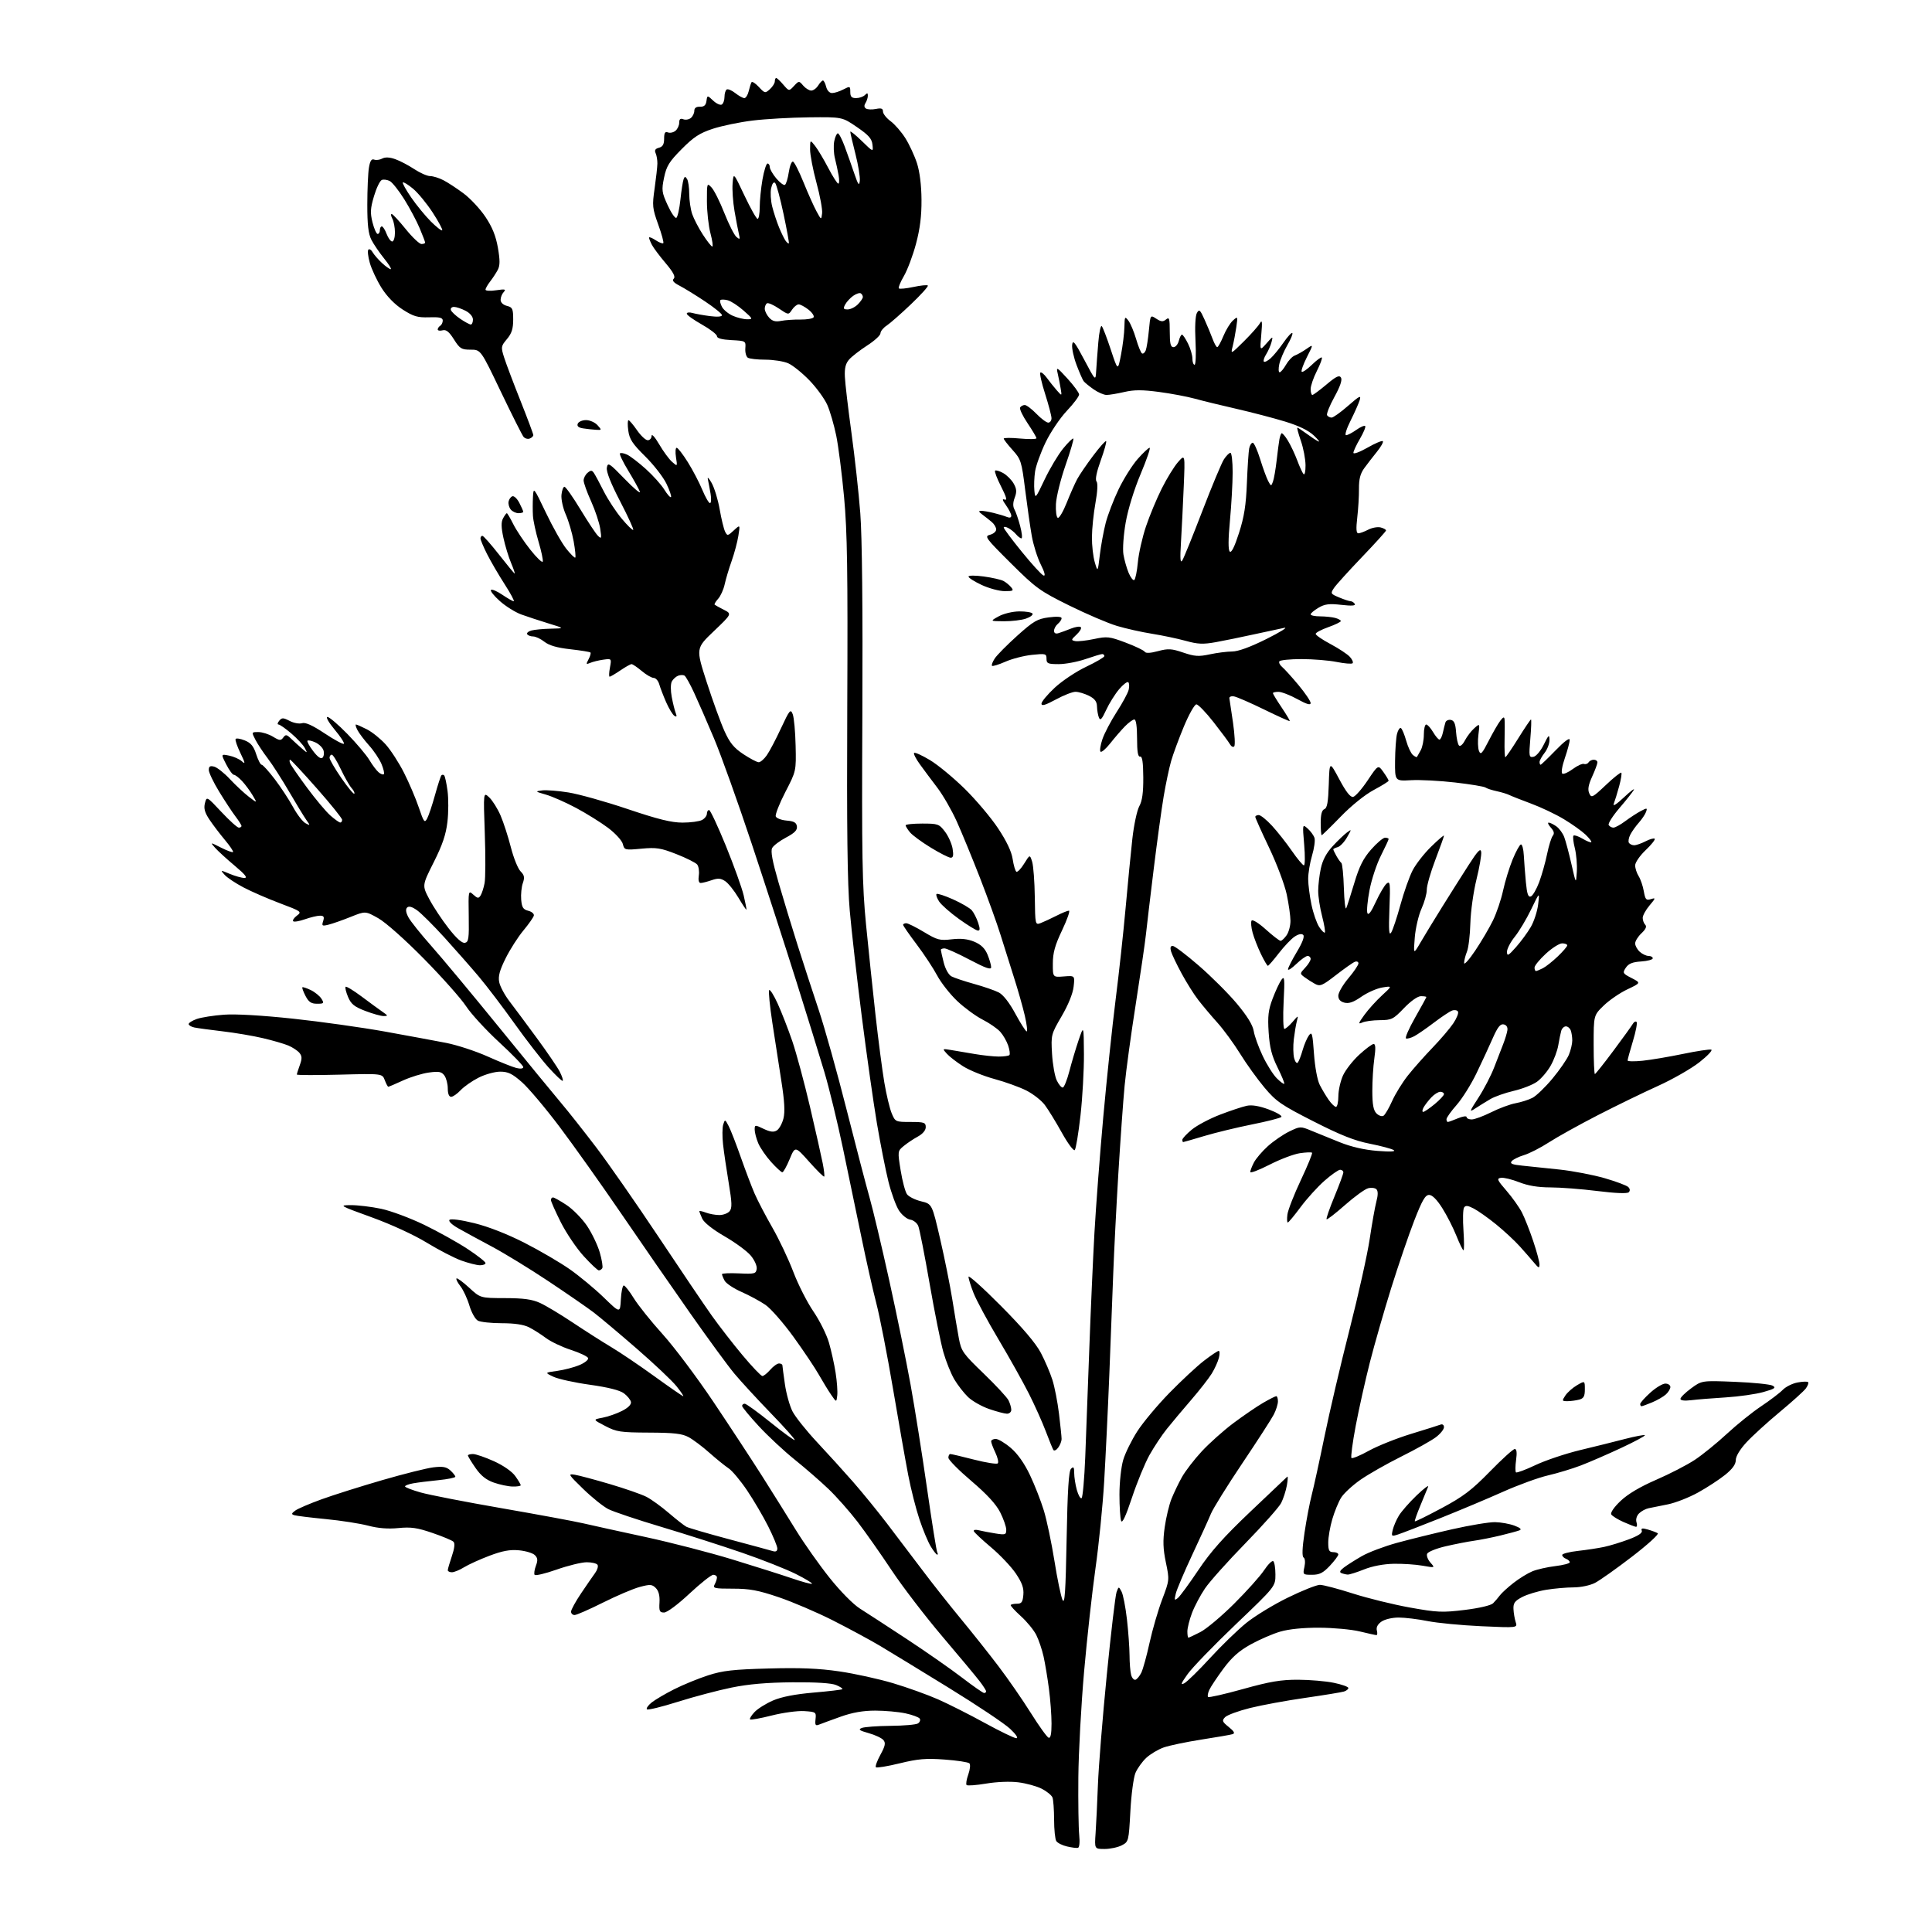<?xml version="1.0" encoding="UTF-8" standalone="no"?>
<svg 
  version="1.1" 
  xmlns="http://www.w3.org/2000/svg" 
  xmlns:xlink="http://www.w3.org/1999/xlink" 
  xmlns:svg="http://www.w3.org/2000/svg"
  xmlns:rdf="http://www.w3.org/1999/02/22-rdf-syntax-ns#"
  xmlns:cc="http://creativecommons.org/ns#"
  xmlns:dc="http://purl.org/dc/elements/1.1/"
  viewBox="0 0 768 768"
  width="768"
  height="768"
>
<style>svg {background-color: white; }</style>"
<path stroke="none" fill="black" fill-rule="evenodd" d="M428.50,734.55C427.95,734.68 425.98,734.43 424.12,733.99C422.26,733.56 420.36,732.59 419.89,731.85C419.42,731.11 419.02,727.27 419.02,723.33C419.01,719.39 418.72,715.43 418.38,714.54C418.03,713.65 416.12,712.08 414.12,711.06C412.12,710.04 407.93,708.89 404.82,708.50C401.51,708.08 396.21,708.29 392.02,709.00C388.09,709.66 384.59,709.92 384.24,709.58C383.90,709.23 384.20,707.34 384.91,705.38C385.62,703.41 385.82,701.42 385.35,700.95C384.88,700.49 380.45,699.81 375.50,699.45C368.09,698.90 364.93,699.17 357.64,700.95C352.76,702.14 348.51,702.84 348.18,702.51C347.85,702.19 348.66,699.95 349.98,697.54C351.89,694.04 352.13,692.86 351.17,691.70C350.50,690.90 347.87,689.66 345.31,688.95C341.58,687.90 341.04,687.50 342.58,686.89C343.64,686.48 348.77,686.10 354.00,686.05C359.23,686.01 364.12,685.58 364.88,685.10C365.64,684.62 365.97,683.76 365.62,683.19C365.27,682.63 362.71,681.68 359.94,681.08C357.17,680.49 351.77,680.00 347.93,680.00C343.12,680.00 338.88,680.74 334.23,682.39C330.53,683.71 326.69,685.12 325.69,685.52C324.16,686.14 323.93,685.81 324.19,683.38C324.49,680.60 324.33,680.49 319.69,680.19C317.05,680.02 311.24,680.81 306.77,681.94C302.31,683.07 298.43,683.77 298.16,683.49C297.88,683.22 298.68,681.91 299.93,680.58C301.18,679.25 304.49,677.18 307.29,675.97C310.69,674.51 316.03,673.47 323.41,672.83C329.48,672.31 334.63,671.70 334.86,671.47C335.09,671.24 333.98,670.51 332.39,669.84C330.52,669.05 324.40,668.67 314.98,668.74C304.88,668.83 297.53,669.46 290.81,670.84C285.50,671.92 275.90,674.46 269.49,676.48C263.07,678.50 257.53,679.86 257.16,679.49C256.80,679.13 257.62,677.92 259.00,676.80C260.38,675.69 264.43,673.30 268.00,671.50C271.57,669.70 277.65,667.21 281.50,665.97C287.29,664.10 291.44,663.63 305.54,663.25C318.14,662.90 325.48,663.21 333.68,664.41C339.78,665.30 349.39,667.42 355.04,669.11C360.70,670.80 368.74,673.69 372.91,675.53C377.09,677.37 385.45,681.60 391.50,684.92C397.55,688.24 403.18,690.96 404.00,690.96C404.89,690.95 403.88,689.43 401.50,687.20C399.30,685.14 388.38,677.84 377.23,670.98C366.09,664.12 353.71,656.57 349.73,654.20C345.75,651.84 337.32,647.29 331.00,644.09C324.68,640.90 315.00,636.76 309.50,634.90C301.35,632.14 297.99,631.52 291.34,631.52C283.97,631.53 283.27,631.36 284.09,629.83C284.59,628.90 285.00,627.65 285.00,627.07C285.00,626.48 284.34,626.00 283.54,626.00C282.74,626.00 278.48,629.38 274.06,633.50C269.45,637.82 265.17,641.00 263.98,641.00C262.20,641.00 261.95,640.45 262.16,636.98C262.31,634.29 261.83,632.41 260.70,631.27C259.21,629.78 258.46,629.73 254.30,630.84C251.71,631.53 245.14,634.33 239.71,637.05C234.27,639.77 229.18,642.00 228.41,642.00C227.63,642.00 227.00,641.39 227.00,640.66C227.00,639.92 228.79,636.65 230.97,633.41C233.16,630.16 235.67,626.51 236.56,625.30C237.45,624.09 237.89,622.63 237.53,622.05C237.17,621.47 235.22,621.01 233.19,621.02C231.16,621.03 225.79,622.35 221.26,623.94C216.73,625.54 212.79,626.47 212.51,626.01C212.22,625.55 212.46,623.93 213.03,622.41C213.85,620.26 213.76,619.33 212.62,618.19C211.81,617.38 208.98,616.52 206.32,616.27C202.73,615.93 199.74,616.48 194.60,618.42C190.80,619.85 186.25,621.92 184.48,623.01C182.71,624.11 180.53,625.00 179.63,625.00C178.73,625.00 178.00,624.63 178.00,624.18C178.00,623.73 178.73,621.22 179.62,618.60C180.67,615.53 180.90,613.50 180.27,612.87C179.74,612.34 175.97,610.76 171.90,609.37C165.85,607.29 163.38,606.94 158.36,607.43C154.24,607.84 150.30,607.52 146.36,606.48C143.14,605.63 135.55,604.44 129.50,603.86C123.45,603.27 117.83,602.58 117.00,602.32C115.75,601.94 115.82,601.62 117.37,600.48C118.40,599.72 123.12,597.70 127.85,595.99C132.58,594.27 143.44,590.85 151.98,588.37C160.51,585.89 169.64,583.61 172.27,583.29C176.01,582.84 177.46,583.10 179.02,584.51C180.11,585.50 181.00,586.63 181.00,587.02C181.00,587.41 177.96,588.02 174.25,588.39C170.54,588.76 166.04,589.32 164.25,589.64C162.46,589.96 161.00,590.52 161.00,590.87C161.00,591.23 163.81,592.32 167.25,593.29C170.69,594.26 185.16,597.07 199.41,599.54C213.66,602.01 228.28,604.72 231.91,605.56C235.53,606.40 246.66,608.85 256.64,611.00C266.62,613.15 282.14,617.16 291.14,619.91C300.14,622.66 310.84,626.06 314.92,627.45C319.00,628.85 322.53,629.80 322.77,629.56C323.01,629.32 320.12,627.58 316.35,625.68C312.58,623.79 302.98,619.99 295.00,617.24C287.02,614.49 272.62,609.88 263.00,607.00C253.38,604.13 243.85,600.93 241.84,599.91C239.83,598.89 235.33,595.28 231.84,591.89C225.87,586.09 225.67,585.76 228.50,586.23C230.15,586.50 236.45,588.18 242.50,589.97C248.55,591.76 255.07,594.03 257.00,595.03C258.93,596.02 262.91,598.91 265.86,601.44C268.81,603.97 271.96,606.44 272.86,606.92C273.76,607.39 281.48,609.65 290.00,611.92C298.52,614.20 306.29,616.30 307.25,616.60C308.41,616.95 309.00,616.60 309.00,615.54C309.00,614.67 307.36,610.70 305.36,606.73C303.36,602.75 299.57,596.31 296.95,592.42C294.32,588.53 291.02,584.59 289.61,583.67C288.21,582.74 284.79,579.98 282.02,577.52C279.25,575.05 275.52,572.25 273.74,571.29C271.16,569.89 267.94,569.52 258.00,569.48C246.58,569.43 245.07,569.20 240.58,566.85C235.65,564.29 235.65,564.29 239.53,563.56C241.66,563.16 245.14,561.95 247.27,560.86C249.71,559.62 251.01,558.31 250.81,557.30C250.64,556.43 249.38,554.88 248.00,553.85C246.36,552.64 241.70,551.47 234.50,550.46C228.45,549.62 221.93,548.19 220.00,547.28C216.50,545.63 216.50,545.63 221.50,544.95C224.25,544.57 228.23,543.53 230.34,542.64C232.45,541.76 234.00,540.50 233.79,539.86C233.57,539.22 230.50,537.76 226.95,536.60C223.40,535.45 218.93,533.32 217.00,531.87C215.07,530.42 212.06,528.51 210.30,527.62C208.19,526.55 204.51,526.00 199.48,526.00C195.30,526.00 191.01,525.54 189.97,524.98C188.92,524.42 187.40,521.71 186.58,518.94C185.76,516.18 184.16,512.75 183.03,511.31C181.90,509.87 181.19,508.47 181.47,508.20C181.74,507.93 183.98,509.57 186.46,511.85C190.96,516.00 190.96,516.00 200.73,516.02C208.13,516.04 211.51,516.50 214.65,517.93C216.93,518.96 222.78,522.47 227.65,525.72C232.52,528.97 239.43,533.38 243.00,535.51C246.57,537.64 254.35,542.90 260.28,547.20C266.22,551.49 271.30,555.00 271.58,555.00C271.86,555.00 270.65,553.20 268.88,551.00C267.11,548.80 260.01,542.09 253.08,536.08C246.16,530.07 238.46,523.59 235.96,521.69C233.46,519.79 225.36,514.20 217.96,509.27C210.56,504.34 200.45,498.16 195.50,495.52C190.55,492.88 184.54,489.62 182.15,488.26C179.62,486.83 178.17,485.43 178.69,484.91C179.21,484.39 183.32,484.94 188.54,486.23C194.11,487.60 201.66,490.55 208.50,494.04C214.55,497.12 222.65,501.86 226.50,504.56C230.35,507.26 236.43,512.30 240.00,515.76C246.50,522.06 246.50,522.06 246.80,516.53C246.96,513.49 247.49,511.00 247.96,511.00C248.44,511.00 250.23,513.28 251.94,516.06C253.66,518.85 258.81,525.28 263.40,530.36C267.99,535.44 277.09,547.56 283.62,557.30C290.15,567.04 298.88,580.34 303.00,586.84C307.12,593.35 313.17,603.01 316.42,608.29C319.68,613.58 325.69,622.09 329.77,627.20C334.07,632.59 339.14,637.73 341.84,639.44C344.40,641.05 352.80,646.52 360.50,651.58C368.20,656.65 378.08,663.54 382.45,666.90C386.83,670.25 390.77,673.00 391.20,673.00C391.64,673.00 392.00,672.70 392.00,672.34C392.00,671.98 390.86,670.19 389.46,668.36C388.07,666.53 381.37,658.49 374.58,650.50C367.79,642.50 358.73,630.68 354.45,624.23C350.17,617.78 344.08,609.12 340.93,605.00C337.77,600.88 332.56,594.98 329.35,591.91C326.13,588.83 320.08,583.57 315.89,580.21C311.70,576.85 305.29,570.87 301.64,566.93C297.99,562.98 295.00,559.36 295.00,558.88C295.00,558.40 295.47,558.00 296.05,558.00C296.62,558.00 301.24,561.34 306.30,565.42C311.36,569.50 315.68,572.65 315.91,572.43C316.14,572.20 311.86,567.40 306.40,561.76C300.94,556.12 294.42,549.02 291.90,546.00C289.38,542.98 281.47,532.17 274.33,522.00C267.19,511.82 254.89,494.05 247.00,482.50C239.11,470.95 228.06,455.39 222.44,447.93C216.82,440.47 210.08,432.48 207.47,430.18C203.63,426.80 201.97,426.00 198.83,426.00C196.69,426.00 192.81,427.08 190.22,428.40C187.62,429.72 184.41,431.97 183.08,433.40C181.74,434.83 180.05,436.00 179.33,436.00C178.49,436.00 178.00,434.77 178.00,432.69C178.00,430.87 177.39,428.55 176.65,427.53C175.52,426.00 174.49,425.80 170.48,426.35C167.83,426.71 163.21,428.13 160.21,429.50C157.21,430.88 154.58,432.00 154.35,432.00C154.13,432.00 153.50,430.82 152.95,429.37C151.95,426.75 151.95,426.75 134.98,427.19C125.64,427.43 118.00,427.41 118.00,427.14C118.00,426.86 118.53,425.18 119.18,423.39C120.12,420.79 120.08,419.81 119.01,418.51C118.27,417.62 116.27,416.31 114.58,415.60C112.89,414.90 108.35,413.58 104.50,412.68C100.65,411.77 93.45,410.55 88.50,409.97C83.55,409.39 78.49,408.70 77.25,408.44C76.01,408.18 75.00,407.56 75.00,407.08C75.00,406.59 76.46,405.68 78.25,405.05C80.04,404.43 84.88,403.66 89.00,403.36C93.65,403.01 104.10,403.62 116.50,404.94C127.50,406.12 143.93,408.43 153.00,410.06C162.07,411.70 173.04,413.73 177.37,414.57C181.70,415.42 189.12,417.85 193.87,419.98C198.62,422.11 203.74,424.16 205.25,424.54C206.92,424.95 208.00,424.81 208.00,424.18C208.00,423.61 203.70,419.17 198.44,414.32C193.18,409.47 187.25,403.02 185.28,400.00C183.30,396.98 175.79,388.52 168.59,381.21C161.05,373.55 153.34,366.69 150.38,365.02C145.26,362.13 145.26,362.13 139.38,364.49C136.15,365.79 132.21,367.17 130.64,367.56C128.05,368.21 127.84,368.07 128.46,366.14C128.99,364.46 128.72,364.00 127.19,364.00C126.13,364.00 123.44,364.64 121.22,365.42C119.00,366.21 116.89,366.56 116.55,366.21C116.20,365.86 116.86,364.86 118.02,363.98C120.06,362.45 119.82,362.28 111.32,359.08C106.47,357.26 99.94,354.42 96.81,352.77C93.67,351.13 90.30,348.88 89.31,347.78C87.51,345.78 87.52,345.78 91.37,347.39C93.50,348.27 96.11,349.00 97.17,349.00C98.55,349.00 97.44,347.60 93.30,344.14C90.11,341.47 86.60,338.26 85.50,337.01C83.50,334.74 83.50,334.74 87.85,336.94C90.24,338.15 92.39,338.94 92.63,338.70C92.87,338.46 91.41,336.29 89.39,333.88C87.37,331.47 84.60,327.82 83.24,325.78C81.39,322.99 80.94,321.36 81.46,319.29C82.16,316.52 82.16,316.52 88.01,322.76C91.22,326.19 94.34,329.00 94.93,329.00C95.52,329.00 96.00,328.70 96.00,328.34C96.00,327.98 94.94,326.30 93.64,324.59C92.34,322.89 89.42,318.45 87.14,314.73C84.86,311.01 83.00,307.11 83.00,306.08C83.00,304.64 83.51,304.32 85.13,304.75C86.31,305.05 89.12,307.28 91.38,309.70C93.65,312.12 97.03,315.28 98.91,316.72C102.32,319.34 102.32,319.34 100.45,316.19C99.43,314.46 97.54,311.91 96.26,310.52C94.97,309.13 93.50,308.00 92.98,308.00C92.46,308.00 91.09,306.14 89.93,303.86C87.81,299.71 87.81,299.71 91.09,300.37C92.89,300.73 95.17,301.75 96.16,302.64C97.61,303.96 97.50,303.34 95.58,299.38C94.28,296.70 93.41,294.17 93.66,293.77C93.90,293.36 95.54,293.62 97.30,294.33C99.73,295.31 100.82,296.63 101.84,299.81C102.58,302.12 103.56,304.00 104.02,304.00C104.48,304.00 106.82,306.59 109.23,309.75C111.64,312.91 114.91,317.90 116.50,320.82C118.09,323.75 120.31,326.63 121.42,327.23C123.39,328.28 123.40,328.24 121.75,325.91C120.82,324.58 117.73,319.52 114.90,314.66C112.07,309.80 108.26,303.87 106.44,301.49C104.62,299.11 102.42,295.77 101.54,294.08C99.95,291.00 99.95,291.00 102.72,291.01C104.25,291.01 106.85,291.83 108.50,292.84C111.13,294.44 111.64,294.48 112.60,293.18C113.55,291.89 113.95,291.94 115.67,293.60C116.75,294.64 118.68,296.40 119.96,297.50C122.29,299.50 122.29,299.50 121.16,297.34C120.53,296.15 118.14,293.56 115.83,291.59C113.53,289.61 111.22,288.00 110.70,288.00C110.18,288.00 110.31,287.34 110.98,286.53C112.05,285.23 112.56,285.24 115.15,286.58C116.77,287.42 118.98,287.82 120.06,287.48C121.41,287.05 124.20,288.31 129.06,291.54C132.94,294.12 136.37,295.97 136.68,295.65C137.00,295.34 135.35,292.81 133.03,290.04C130.70,287.25 129.41,285.00 130.16,285.00C130.90,285.00 134.46,288.04 138.08,291.75C141.71,295.46 145.65,300.14 146.85,302.14C148.04,304.14 149.70,306.34 150.54,307.03C151.37,307.72 152.29,308.04 152.58,307.75C152.88,307.46 152.46,305.64 151.66,303.72C150.85,301.79 148.64,298.48 146.74,296.36C144.84,294.24 142.76,291.49 142.11,290.25C141.46,289.01 141.19,288.00 141.50,288.00C141.82,288.00 143.78,288.87 145.86,289.93C147.94,290.99 151.28,293.68 153.29,295.90C155.30,298.13 158.60,303.22 160.62,307.23C162.64,311.23 165.28,317.42 166.48,320.99C168.45,326.82 168.79,327.26 169.79,325.39C170.41,324.24 171.82,320.02 172.93,316.01C174.04,312.00 175.19,308.48 175.48,308.19C175.76,307.90 176.26,307.92 176.57,308.24C176.89,308.56 177.49,311.31 177.90,314.36C178.31,317.41 178.30,322.97 177.86,326.71C177.27,331.75 175.88,335.87 172.42,342.74C167.78,351.98 167.78,351.98 170.64,357.40C172.21,360.39 175.66,365.60 178.30,368.98C181.44,373.01 183.68,375.01 184.80,374.79C186.28,374.49 186.48,373.12 186.33,364.14C186.17,353.94 186.18,353.86 188.14,355.63C189.84,357.17 190.25,357.21 191.05,355.96C191.55,355.16 192.27,352.95 192.63,351.06C193.00,349.17 193.03,340.23 192.71,331.20C192.13,314.77 192.13,314.77 194.48,316.98C195.78,318.20 197.80,321.44 198.98,324.17C200.16,326.91 202.00,332.60 203.08,336.82C204.16,341.04 205.89,345.33 206.93,346.37C208.44,347.89 208.62,348.79 207.84,351.03C207.30,352.56 207.01,355.53 207.18,357.62C207.44,360.71 207.96,361.54 210.00,362.05C211.38,362.39 212.37,363.25 212.21,363.96C212.05,364.66 210.19,367.32 208.07,369.87C205.94,372.42 202.77,377.38 201.02,380.89C198.63,385.68 197.98,388.06 198.44,390.39C198.77,392.10 200.60,395.52 202.50,398.00C204.39,400.48 209.30,407.06 213.39,412.64C217.49,418.22 221.58,424.22 222.49,425.98C223.40,427.74 223.94,429.39 223.69,429.64C223.45,429.89 220.90,427.48 218.03,424.30C215.17,421.11 209.06,413.23 204.46,406.78C199.86,400.33 193.53,392.01 190.39,388.28C187.25,384.55 181.09,377.55 176.71,372.72C172.32,367.90 167.41,363.00 165.79,361.85C163.81,360.44 162.52,360.08 161.84,360.76C161.16,361.44 161.33,362.71 162.35,364.64C163.19,366.21 167.27,371.32 171.43,376.00C175.59,380.68 187.77,395.30 198.49,408.50C209.22,421.70 220.29,435.20 223.09,438.50C225.89,441.80 232.11,449.68 236.93,456.00C241.74,462.32 252.87,478.30 261.66,491.50C270.45,504.70 280.03,518.88 282.96,523.00C285.89,527.12 291.39,534.21 295.19,538.75C298.99,543.29 302.53,547.00 303.06,547.00C303.58,547.00 304.99,545.88 306.19,544.50C307.38,543.12 308.95,542.00 309.68,542.00C310.41,542.00 311.01,542.34 311.02,542.75C311.03,543.16 311.48,546.56 312.02,550.29C312.56,554.03 313.91,558.86 315.02,561.03C316.12,563.20 320.51,568.70 324.76,573.25C329.02,577.80 335.45,584.89 339.06,589.01C342.67,593.13 348.72,600.55 352.51,605.50C356.30,610.45 362.61,618.77 366.54,624.00C370.46,629.23 377.35,637.94 381.84,643.38C386.33,648.81 393.12,657.36 396.93,662.38C400.74,667.39 406.52,675.75 409.78,680.95C413.04,686.15 416.22,690.57 416.85,690.78C417.63,691.04 418.00,689.23 418.00,685.16C418.00,681.85 417.54,675.62 416.97,671.32C416.41,667.02 415.45,661.25 414.84,658.50C414.23,655.75 412.92,651.89 411.94,649.93C410.95,647.97 408.20,644.61 405.82,642.46C403.45,640.31 401.62,638.32 401.77,638.03C401.92,637.74 403.04,637.50 404.27,637.50C406.10,637.50 406.55,636.87 406.80,633.94C407.03,631.24 406.29,629.18 403.80,625.48C401.98,622.79 397.57,618.13 394.00,615.12C390.43,612.11 387.33,609.22 387.12,608.69C386.90,608.13 387.76,607.97 389.12,608.31C390.43,608.64 393.41,609.21 395.75,609.58C399.65,610.20 400.00,610.08 400.00,608.09C400.00,606.91 398.91,603.79 397.59,601.17C395.94,597.92 392.30,593.97 386.09,588.68C381.09,584.43 377.00,580.29 377.00,579.48C377.00,578.66 377.34,578.00 377.75,578.00C378.16,577.99 382.41,578.99 387.20,580.22C391.98,581.44 396.22,582.11 396.63,581.71C397.03,581.30 396.60,579.39 395.68,577.45C394.76,575.52 394.00,573.50 394.00,572.97C394.00,572.43 394.82,572.00 395.82,572.00C396.82,572.00 399.52,573.61 401.82,575.58C404.52,577.88 407.21,581.70 409.41,586.33C411.29,590.27 413.78,596.64 414.95,600.48C416.12,604.32 418.01,613.31 419.15,620.45C420.28,627.59 421.73,634.57 422.36,635.97C423.26,637.97 423.60,632.95 424.00,611.80C424.36,592.34 424.84,584.76 425.75,583.85C426.75,582.85 427.00,583.19 427.01,585.55C427.01,587.17 427.48,590.20 428.06,592.28C428.64,594.35 429.48,595.82 429.94,595.54C430.40,595.25 431.05,587.93 431.40,579.26C431.74,570.59 432.47,551.12 433.02,536.00C433.57,520.88 434.49,500.18 435.06,490.00C435.63,479.82 437.21,459.12 438.57,444.00C439.94,428.88 442.14,407.95 443.46,397.50C444.79,387.05 446.58,370.62 447.44,361.00C448.30,351.38 449.51,339.00 450.12,333.50C450.73,328.00 451.97,322.15 452.88,320.50C454.06,318.35 454.51,315.10 454.47,309.00C454.43,302.92 454.07,300.57 453.21,300.75C452.35,300.93 452.00,298.83 452.00,293.50C452.00,288.81 451.60,286.00 450.92,286.00C450.33,286.00 448.64,287.24 447.16,288.75C445.69,290.26 443.06,293.30 441.33,295.50C439.59,297.70 437.86,299.19 437.47,298.80C437.09,298.42 437.44,296.17 438.24,293.80C439.05,291.44 441.59,286.60 443.89,283.04C446.19,279.49 448.33,275.54 448.65,274.25C448.98,272.96 448.92,271.59 448.52,271.20C448.13,270.82 446.48,272.07 444.85,274.00C443.23,275.93 440.91,279.63 439.71,282.24C438.00,285.94 437.37,286.60 436.83,285.24C436.45,284.28 436.11,282.30 436.07,280.82C436.02,278.86 435.17,277.73 432.85,276.57C431.11,275.71 428.72,275.00 427.52,275.00C426.33,275.00 422.80,276.38 419.68,278.08C415.52,280.33 414.00,280.77 414.00,279.72C414.00,278.93 416.36,276.09 419.25,273.40C422.14,270.70 427.76,266.95 431.75,265.06C435.74,263.16 439.00,261.25 439.00,260.81C439.00,260.36 438.62,260.00 438.16,260.00C437.69,260.00 434.70,260.90 431.50,262.00C428.30,263.10 423.51,264.00 420.84,264.00C416.56,264.00 416.00,263.75 416.00,261.86C416.00,259.84 415.65,259.75 410.21,260.32C407.03,260.65 402.27,261.88 399.63,263.05C396.99,264.21 394.61,264.94 394.34,264.67C394.06,264.40 394.56,263.08 395.43,261.75C396.31,260.41 400.33,256.34 404.37,252.71C410.83,246.91 412.36,246.02 416.86,245.42C420.09,245.00 422.00,245.12 422.00,245.75C422.00,246.30 421.33,247.32 420.50,248.00C419.68,248.68 419.00,249.92 419.00,250.74C419.00,251.70 419.63,252.04 420.75,251.70C421.71,251.41 423.95,250.59 425.71,249.88C427.48,249.17 429.25,248.91 429.64,249.31C430.03,249.70 429.28,251.03 427.96,252.25C425.75,254.31 425.71,254.51 427.44,254.85C428.47,255.04 431.83,254.67 434.91,254.02C440.10,252.92 441.02,253.02 447.47,255.45C451.29,256.89 454.71,258.52 455.05,259.08C455.46,259.74 457.26,259.66 460.33,258.83C464.38,257.75 465.71,257.83 470.36,259.41C474.89,260.95 476.51,261.06 480.91,260.11C483.76,259.50 487.76,258.99 489.80,258.98C492.21,258.97 496.98,257.23 503.50,253.98C509.00,251.23 512.15,249.25 510.50,249.58C508.85,249.91 503.45,251.07 498.50,252.16C493.55,253.25 486.73,254.65 483.34,255.26C478.25,256.18 476.18,256.09 471.34,254.75C468.13,253.86 462.12,252.60 458.00,251.94C453.88,251.29 447.57,249.88 444.00,248.81C440.43,247.74 431.88,244.08 425.00,240.68C413.32,234.91 411.80,233.80 401.79,223.85C391.76,213.87 391.23,213.16 393.54,212.58C394.89,212.24 396.00,211.29 396.00,210.47C396.00,209.65 395.21,208.32 394.25,207.51C393.29,206.70 391.60,205.37 390.50,204.55C389.02,203.45 388.89,203.06 390.00,203.06C390.82,203.05 393.07,203.44 395.00,203.91C396.93,204.38 399.29,205.09 400.25,205.49C401.35,205.94 402.00,205.77 402.00,205.01C402.00,204.35 401.07,202.51 399.94,200.91C398.42,198.78 398.28,198.17 399.39,198.60C400.46,199.01 400.03,197.48 397.96,193.42C396.34,190.25 395.26,187.41 395.56,187.10C395.87,186.80 397.31,187.23 398.78,188.05C400.25,188.88 402.13,190.76 402.96,192.24C404.15,194.35 404.23,195.54 403.37,197.83C402.63,199.78 402.60,201.32 403.26,202.51C403.81,203.48 404.83,206.46 405.54,209.14C406.24,211.81 406.46,214.00 406.03,214.00C405.60,214.00 404.66,213.30 403.95,212.45C403.25,211.59 401.84,210.45 400.83,209.91C399.82,209.37 399.00,209.28 399.00,209.71C399.00,210.15 402.26,214.51 406.25,219.42C410.24,224.33 414.09,228.54 414.82,228.78C415.67,229.06 415.28,227.49 413.71,224.36C412.37,221.69 410.76,216.57 410.14,213.00C409.51,209.43 408.33,201.16 407.51,194.63C406.10,183.39 405.84,182.57 402.51,178.88C400.58,176.74 399.00,174.71 399.00,174.35C399.00,174.00 401.93,173.98 405.50,174.32C409.07,174.65 412.00,174.60 412.00,174.20C412.00,173.80 410.41,171.11 408.46,168.21C406.51,165.32 405.18,162.51 405.52,161.97C405.85,161.44 406.68,161.00 407.36,161.00C408.05,161.00 410.13,162.57 412.00,164.50C413.87,166.43 415.98,168.00 416.70,168.00C417.41,168.00 417.99,167.21 417.99,166.25C417.98,165.29 416.84,160.95 415.46,156.61C414.07,152.28 413.21,148.45 413.55,148.12C413.89,147.78 415.04,148.71 416.11,150.17C417.18,151.64 418.97,153.89 420.10,155.17C422.15,157.50 422.15,157.50 421.62,154.37C421.33,152.64 420.80,149.94 420.43,148.37C419.82,145.72 420.13,145.89 424.34,150.50C426.85,153.25 428.93,156.09 428.96,156.81C428.98,157.53 426.78,160.47 424.07,163.33C421.36,166.20 417.55,171.86 415.61,175.91C413.67,179.96 411.80,185.14 411.46,187.41C411.12,189.69 410.99,193.12 411.18,195.03C411.51,198.40 411.62,198.27 415.26,190.60C417.33,186.25 420.64,180.71 422.62,178.29C424.60,175.87 426.42,174.09 426.67,174.33C426.91,174.58 425.51,179.37 423.55,184.98C421.60,190.60 419.89,197.51 419.75,200.34C419.61,203.18 419.95,205.66 420.50,205.86C421.05,206.05 422.64,203.35 424.03,199.86C425.42,196.36 427.30,192.13 428.20,190.46C429.10,188.78 431.95,184.60 434.54,181.16C437.12,177.72 439.45,175.11 439.70,175.36C439.95,175.62 438.99,179.07 437.56,183.03C435.90,187.63 435.29,190.65 435.88,191.37C436.45,192.07 436.29,195.36 435.45,200.00C434.71,204.12 434.08,210.20 434.06,213.50C434.03,216.80 434.54,221.30 435.19,223.50C436.37,227.50 436.37,227.50 437.20,220.60C437.65,216.80 438.71,211.06 439.54,207.84C440.38,204.62 442.69,198.60 444.68,194.46C446.67,190.33 450.07,184.93 452.23,182.47C454.40,180.01 456.54,178.00 456.99,178.00C457.44,178.00 455.84,182.68 453.43,188.40C450.84,194.54 448.41,202.42 447.49,207.65C446.62,212.61 446.22,218.21 446.58,220.40C446.94,222.54 447.86,225.82 448.64,227.69C449.42,229.55 450.43,230.85 450.88,230.57C451.33,230.29 451.98,227.15 452.31,223.59C452.64,220.02 454.09,213.60 455.53,209.31C456.97,205.02 459.80,198.21 461.83,194.17C463.85,190.13 466.76,185.41 468.30,183.67C471.10,180.50 471.10,180.50 470.55,193.50C470.25,200.65 469.76,210.55 469.46,215.50C469.05,222.18 469.18,224.06 469.99,222.77C470.59,221.82 474.17,212.97 477.96,203.11C481.75,193.24 485.61,184.00 486.54,182.58C487.47,181.16 488.63,180.00 489.12,180.00C489.60,180.00 490.00,183.49 490.00,187.75C489.99,192.01 489.51,200.62 488.93,206.88C488.22,214.38 488.20,218.60 488.85,219.25C489.50,219.90 490.75,217.38 492.52,211.87C494.59,205.44 495.31,200.83 495.66,192.00C495.91,185.68 496.32,179.49 496.57,178.25C496.83,177.01 497.46,176.00 497.98,176.00C498.50,176.00 499.82,178.93 500.93,182.51C502.04,186.09 503.47,190.01 504.12,191.22C505.26,193.36 505.32,193.36 506.02,191.46C506.42,190.38 507.08,186.57 507.49,183.00C507.90,179.43 508.39,175.65 508.59,174.61C508.78,173.58 509.15,172.51 509.41,172.25C509.68,171.99 510.82,173.29 511.95,175.14C513.08,176.99 514.75,180.53 515.67,183.00C516.58,185.47 517.71,187.93 518.17,188.45C518.63,188.98 518.99,187.42 518.97,184.95C518.95,182.50 518.12,178.14 517.12,175.25C516.12,172.36 515.49,170.00 515.72,170.00C515.95,170.00 517.57,171.06 519.32,172.35C521.07,173.65 523.17,175.03 524.00,175.44C524.83,175.84 524.05,174.80 522.28,173.13C520.13,171.10 516.31,169.24 510.78,167.56C506.23,166.17 497.55,163.91 491.50,162.52C485.45,161.14 478.02,159.33 475.00,158.49C471.98,157.66 465.57,156.45 460.77,155.81C454.10,154.92 450.84,154.92 446.95,155.82C444.14,156.47 440.96,157.00 439.88,157.00C438.80,157.00 436.47,155.99 434.71,154.75C432.94,153.51 431.16,152.05 430.75,151.50C430.34,150.95 429.08,148.06 427.95,145.08C426.82,142.10 426.04,138.50 426.20,137.08C426.45,134.94 427.27,135.95 431.00,143.00C435.50,151.50 435.50,151.50 435.74,147.50C435.87,145.30 436.25,140.19 436.59,136.15C436.92,132.10 437.54,129.17 437.97,129.65C438.40,130.12 440.01,134.32 441.56,139.00C444.37,147.50 444.37,147.50 445.62,141.00C446.31,137.43 446.92,132.47 446.97,130.00C447.06,125.76 447.15,125.62 448.58,127.50C449.41,128.60 450.77,131.85 451.61,134.73C452.45,137.61 453.50,140.19 453.96,140.48C454.42,140.76 455.09,140.21 455.46,139.26C455.82,138.30 456.38,134.74 456.70,131.33C457.28,125.14 457.28,125.14 459.64,126.69C461.55,127.93 462.30,127.99 463.51,127.00C464.80,125.92 465.00,126.56 465.00,131.88C465.00,136.62 465.33,138.00 466.48,138.00C467.30,138.00 468.24,136.87 468.59,135.50C468.93,134.12 469.51,133.01 469.86,133.02C470.21,133.04 471.29,134.63 472.25,136.57C473.21,138.50 474.00,141.19 474.00,142.54C474.00,143.89 474.39,145.00 474.86,145.00C475.33,145.00 475.50,140.79 475.23,135.64C474.94,130.07 475.16,125.53 475.78,124.43C476.70,122.79 477.06,123.10 478.83,127.04C479.94,129.49 481.38,132.96 482.04,134.75C482.70,136.54 483.53,138.00 483.87,138.00C484.22,137.99 485.31,136.02 486.31,133.60C487.30,131.19 489.01,128.40 490.10,127.41C492.06,125.64 492.08,125.67 491.45,130.06C491.09,132.50 490.44,135.94 490.00,137.70C489.19,140.88 489.23,140.86 494.45,135.70C497.34,132.84 500.21,129.60 500.83,128.50C501.71,126.93 501.83,127.89 501.38,133.00C500.80,139.50 500.80,139.50 503.45,136.50C506.04,133.57 506.08,133.56 505.45,136.00C505.09,137.38 504.13,139.55 503.32,140.84C502.50,142.12 502.10,143.43 502.41,143.75C502.73,144.06 503.94,143.46 505.11,142.41C506.28,141.36 508.57,138.56 510.21,136.18C511.85,133.80 513.43,132.10 513.72,132.38C514.01,132.67 513.12,134.84 511.74,137.20C510.37,139.57 508.93,142.96 508.54,144.75C508.16,146.54 508.21,148.00 508.67,147.99C509.13,147.99 510.27,146.63 511.21,144.98C512.16,143.32 513.73,141.67 514.71,141.32C515.70,140.96 517.77,139.79 519.33,138.71C522.16,136.75 522.16,136.75 519.51,141.97C518.06,144.85 517.13,147.46 517.45,147.78C517.77,148.10 519.59,146.85 521.50,145.00C523.41,143.15 525.19,141.85 525.45,142.12C525.72,142.38 524.82,144.79 523.47,147.47C522.11,150.15 521.00,153.39 521.00,154.67C521.00,155.95 521.31,157.00 521.69,157.00C522.06,157.00 524.58,155.13 527.29,152.85C531.15,149.60 532.39,149.01 533.06,150.10C533.63,151.01 532.74,153.63 530.44,157.81C528.53,161.29 527.22,164.55 527.54,165.07C527.86,165.58 528.66,166.00 529.33,166.00C529.99,166.00 532.95,163.89 535.89,161.31C540.47,157.31 541.14,156.98 540.50,159.06C540.08,160.40 538.44,164.09 536.86,167.25C535.27,170.41 534.47,173.00 535.08,173.00C535.69,173.00 537.52,172.05 539.15,170.89C540.78,169.73 542.37,169.04 542.68,169.35C542.99,169.66 542.06,171.92 540.62,174.38C539.18,176.84 538.00,179.37 538.00,180.00C538.00,180.63 540.50,179.72 543.56,177.97C546.62,176.22 549.38,175.05 549.70,175.37C550.02,175.68 548.98,177.56 547.39,179.53C545.80,181.50 543.52,184.44 542.33,186.08C540.74,188.26 540.18,190.45 540.21,194.28C540.24,197.15 539.93,202.31 539.53,205.75C539.01,210.21 539.13,212.00 539.95,212.00C540.58,212.00 542.36,211.35 543.90,210.55C545.43,209.76 547.66,209.36 548.85,209.67C550.03,209.98 550.98,210.52 550.97,210.87C550.95,211.21 546.62,216.00 541.35,221.50C536.08,227.00 531.10,232.51 530.27,233.75C528.83,235.91 528.92,236.07 532.35,237.50C534.32,238.33 536.37,239.00 536.91,239.00C537.44,239.00 538.18,239.48 538.54,240.06C538.99,240.79 537.32,240.91 533.20,240.44C528.34,239.89 526.62,240.11 524.10,241.60C522.40,242.61 521.00,243.78 521.00,244.22C521.00,244.65 522.69,245.01 524.75,245.01C526.81,245.02 529.51,245.30 530.75,245.63C531.99,245.96 533.00,246.53 533.00,246.88C533.00,247.24 530.75,248.33 528.00,249.31C525.25,250.28 523.00,251.49 523.00,251.98C523.00,252.48 525.67,254.31 528.94,256.05C532.21,257.79 535.66,260.07 536.60,261.12C537.55,262.16 538.03,263.30 537.68,263.65C537.33,264.00 534.49,263.77 531.36,263.14C528.23,262.51 521.94,262.00 517.39,262.00C512.84,262.00 508.87,262.40 508.57,262.89C508.27,263.37 508.77,264.39 509.68,265.14C510.58,265.89 513.50,269.11 516.16,272.30C518.82,275.49 521.00,278.72 521.00,279.46C521.00,280.42 519.43,279.96 515.75,277.93C512.86,276.34 509.49,275.03 508.25,275.02C507.01,275.01 506.00,275.24 506.00,275.54C506.00,275.84 507.56,278.40 509.47,281.23C511.38,284.07 512.83,286.50 512.69,286.64C512.55,286.78 507.95,284.70 502.47,282.02C496.99,279.34 491.60,277.00 490.50,276.82C489.40,276.65 488.59,276.99 488.70,277.60C488.81,278.20 489.46,282.58 490.15,287.32C490.83,292.06 491.05,296.29 490.62,296.71C490.20,297.14 489.45,296.76 488.95,295.88C488.46,294.99 485.54,291.06 482.47,287.14C479.40,283.21 476.30,280.00 475.58,280.00C474.86,280.00 472.64,283.94 470.63,288.75C468.63,293.56 466.34,299.75 465.55,302.50C464.76,305.25 463.43,311.55 462.59,316.50C461.75,321.45 459.96,334.50 458.61,345.50C457.26,356.50 455.87,368.20 455.52,371.50C455.17,374.80 453.35,387.21 451.49,399.09C449.62,410.96 447.62,425.58 447.05,431.59C446.48,437.59 445.36,453.30 444.56,466.50C443.76,479.70 442.86,497.48 442.54,506.00C442.23,514.52 441.52,532.75 440.97,546.50C440.42,560.25 439.49,579.38 438.92,589.00C438.35,598.62 436.79,614.15 435.46,623.51C434.14,632.86 432.10,651.31 430.94,664.51C429.78,677.70 428.75,696.60 428.66,706.50C428.57,716.40 428.73,726.71 429.00,729.41C429.29,732.29 429.09,734.42 428.50,734.55zM439.09,735.00C435.08,735.00 435.08,735.00 435.51,728.75C435.76,725.31 436.17,716.65 436.44,709.50C436.71,702.35 438.29,682.71 439.96,665.85C441.63,648.99 443.38,634.16 443.85,632.89C444.70,630.57 444.70,630.57 445.83,632.68C446.45,633.84 447.41,638.77 447.97,643.64C448.53,648.51 448.99,654.98 449.01,658.00C449.02,661.02 449.30,664.53 449.64,665.79C449.98,667.05 450.76,667.92 451.38,667.72C451.99,667.52 453.04,666.25 453.70,664.90C454.36,663.55 455.84,658.18 456.98,652.97C458.13,647.76 460.38,640.03 461.99,635.79C464.89,628.13 464.90,628.02 463.45,621.08C462.33,615.70 462.22,612.49 462.99,607.09C463.53,603.24 464.75,598.16 465.69,595.80C466.64,593.45 468.50,589.56 469.84,587.17C471.18,584.78 474.72,580.17 477.72,576.94C480.72,573.70 486.39,568.64 490.33,565.69C494.28,562.74 499.56,559.13 502.09,557.66C504.61,556.20 506.97,555.00 507.34,555.00C507.70,555.00 508.00,555.92 508.00,557.05C508.00,558.18 507.26,560.54 506.35,562.30C505.45,564.06 499.80,572.80 493.81,581.72C487.82,590.64 482.23,599.64 481.37,601.72C480.52,603.80 477.19,611.12 473.96,618.00C470.74,624.88 467.78,631.85 467.39,633.50C466.75,636.15 466.85,636.35 468.24,635.21C469.10,634.50 472.77,629.49 476.39,624.09C481.33,616.71 486.47,610.95 497.06,600.89C504.81,593.52 511.40,587.27 511.71,587.00C512.01,586.73 511.94,588.28 511.55,590.47C511.15,592.65 510.13,595.80 509.28,597.47C508.42,599.13 502.01,606.35 495.04,613.50C488.06,620.65 480.85,628.71 479.02,631.41C477.19,634.10 474.86,638.50 473.84,641.17C472.83,643.84 472.00,647.14 472.00,648.51C472.00,649.88 472.18,651.00 472.41,651.00C472.63,651.00 474.77,650.00 477.16,648.77C479.54,647.55 485.59,642.48 490.58,637.50C495.58,632.53 500.92,626.56 502.46,624.25C503.99,621.93 505.64,620.28 506.12,620.58C506.60,620.87 507.00,623.26 507.00,625.88C507.00,630.65 507.00,630.65 491.25,645.69C482.59,653.96 473.97,662.86 472.11,665.47C469.44,669.21 469.16,669.99 470.78,669.12C471.92,668.51 476.52,664.01 481.01,659.11C485.49,654.22 491.96,647.95 495.37,645.18C498.78,642.41 506.24,637.86 511.95,635.07C517.65,632.28 523.38,630.00 524.68,630.00C525.98,630.00 531.87,631.55 537.77,633.44C543.67,635.33 553.89,637.84 560.47,639.02C571.32,640.97 573.36,641.06 582.27,639.97C587.99,639.27 592.69,638.17 593.52,637.33C594.31,636.55 595.53,635.13 596.23,634.18C596.93,633.24 599.37,631.00 601.66,629.22C603.95,627.43 607.33,625.36 609.16,624.61C611.00,623.86 615.09,622.93 618.25,622.55C621.41,622.17 624.00,621.49 624.00,621.04C624.00,620.58 623.33,619.95 622.50,619.64C621.67,619.32 621.00,618.64 621.00,618.13C621.00,617.62 623.81,616.89 627.25,616.51C630.69,616.13 635.38,615.41 637.68,614.92C639.99,614.43 644.41,613.07 647.50,611.91C651.22,610.52 652.97,609.36 652.63,608.49C652.25,607.48 652.81,607.37 655.03,608.01C656.63,608.47 658.41,609.13 658.98,609.49C659.56,609.84 654.96,614.03 648.76,618.79C642.57,623.55 635.94,628.24 634.04,629.22C632.08,630.23 628.39,631.00 625.54,631.01C622.77,631.01 617.85,631.44 614.62,631.97C611.39,632.50 607.11,633.79 605.12,634.83C602.16,636.38 601.52,637.25 601.63,639.61C601.70,641.20 602.10,643.54 602.51,644.80C603.26,647.10 603.26,647.10 588.88,646.45C580.97,646.09 571.35,645.17 567.50,644.40C563.65,643.63 558.46,643.00 555.97,643.00C553.42,643.00 550.44,643.71 549.14,644.62C547.65,645.66 547.00,646.90 547.32,648.12C547.59,649.15 547.52,649.99 547.16,649.98C546.80,649.98 543.80,649.32 540.50,648.52C537.20,647.72 529.97,647.06 524.43,647.04C518.09,647.01 512.35,647.59 508.93,648.59C505.94,649.46 500.66,651.75 497.19,653.67C492.53,656.25 489.68,658.79 486.31,663.34C483.81,666.73 481.29,670.51 480.72,671.75C480.14,672.99 479.93,674.26 480.24,674.57C480.55,674.88 486.81,673.46 494.15,671.41C504.85,668.43 509.18,667.70 516.00,667.72C520.67,667.74 527.09,668.29 530.25,668.95C533.41,669.60 536.00,670.53 536.00,671.00C536.00,671.48 535.21,672.11 534.25,672.41C533.29,672.71 526.38,673.84 518.90,674.92C511.42,675.99 501.53,677.81 496.91,678.96C492.30,680.11 487.84,681.75 487.01,682.59C485.66,683.97 485.81,684.39 488.46,686.52C490.62,688.27 491.02,689.03 489.96,689.36C489.16,689.61 483.59,690.58 477.58,691.51C471.57,692.45 464.83,693.85 462.59,694.64C460.36,695.43 457.23,697.30 455.64,698.79C454.05,700.28 452.13,702.96 451.37,704.74C450.61,706.52 449.69,713.40 449.34,720.04C448.69,731.97 448.65,732.13 445.89,733.56C444.36,734.35 441.29,735.00 439.09,735.00zM521.55,626.00C517.92,626.00 517.85,625.94 518.53,622.88C518.92,621.07 518.79,619.49 518.20,619.13C517.53,618.71 517.65,615.40 518.57,609.26C519.32,604.18 520.61,597.43 521.43,594.26C522.25,591.09 524.54,580.62 526.51,571.00C528.48,561.38 532.96,542.25 536.47,528.50C539.98,514.75 543.58,498.55 544.48,492.50C545.38,486.45 546.57,479.76 547.13,477.63C547.82,475.04 547.82,473.42 547.15,472.75C546.60,472.20 545.10,472.02 543.82,472.36C542.55,472.70 538.41,475.71 534.63,479.04C530.86,482.37 527.58,484.91 527.34,484.67C527.10,484.44 528.50,480.39 530.45,475.68C532.40,470.97 534.00,466.64 534.00,466.06C534.00,465.48 533.43,465.00 532.73,465.00C532.04,465.00 529.22,466.97 526.48,469.39C523.74,471.80 519.48,476.51 517.00,479.85C514.52,483.19 512.24,485.94 511.92,485.96C511.61,485.98 511.54,484.54 511.77,482.75C512.01,480.96 514.41,474.82 517.11,469.10C519.81,463.37 521.81,458.48 521.56,458.23C521.30,457.97 519.11,458.06 516.69,458.42C514.27,458.78 508.85,460.84 504.65,462.99C500.44,465.14 497.00,466.45 497.00,465.90C497.00,465.35 497.65,463.65 498.44,462.13C499.22,460.60 501.72,457.68 503.97,455.64C506.23,453.61 510.06,450.97 512.48,449.80C516.80,447.70 516.98,447.69 521.20,449.44C523.56,450.42 528.67,452.50 532.55,454.05C537.16,455.90 542.34,457.09 547.55,457.50C552.73,457.90 554.98,457.79 554.00,457.17C553.17,456.65 548.90,455.51 544.50,454.64C538.50,453.46 532.92,451.25 522.17,445.78C509.32,439.25 507.31,437.87 502.67,432.36C499.83,428.98 495.48,422.94 493.00,418.92C490.52,414.91 486.46,409.34 483.96,406.56C481.46,403.78 478.03,399.70 476.33,397.50C474.62,395.30 471.65,390.57 469.72,387.00C467.78,383.43 465.90,379.49 465.53,378.25C465.08,376.71 465.28,376.00 466.18,376.01C466.91,376.02 471.54,379.52 476.48,383.80C481.42,388.07 488.24,394.87 491.63,398.91C495.78,403.87 497.98,407.44 498.38,409.88C498.70,411.87 500.31,416.32 501.95,419.76C503.58,423.20 506.09,427.18 507.52,428.61C508.95,430.04 510.29,431.04 510.50,430.83C510.71,430.62 509.52,427.70 507.85,424.34C505.53,419.65 504.71,416.41 504.31,410.37C503.89,403.93 504.17,401.49 505.90,396.94C507.05,393.88 508.63,390.52 509.40,389.46C510.63,387.79 510.74,388.90 510.26,398.27C509.96,404.17 510.10,409.00 510.57,409.00C511.04,409.00 512.49,407.76 513.79,406.25C516.15,403.50 516.15,403.50 515.50,406.00C515.14,407.38 514.61,410.61 514.30,413.20C514.00,415.78 514.06,419.11 514.43,420.59C514.81,422.07 515.46,422.89 515.89,422.39C516.31,421.90 517.18,419.69 517.80,417.48C518.43,415.27 519.56,412.62 520.31,411.59C521.52,409.94 521.76,410.80 522.33,418.89C522.71,424.20 523.67,429.42 524.63,431.28C525.53,433.05 527.14,435.74 528.20,437.25C529.27,438.76 530.56,440.00 531.07,440.00C531.58,440.00 532.01,438.09 532.02,435.75C532.03,433.41 532.87,429.70 533.87,427.50C534.88,425.30 537.78,421.59 540.33,419.25C542.87,416.91 545.45,415.00 546.05,415.00C546.81,415.00 546.89,416.75 546.32,420.75C545.87,423.91 545.51,429.75 545.52,433.73C545.53,439.08 545.96,441.39 547.17,442.60C548.07,443.50 549.33,443.92 549.96,443.53C550.59,443.14 552.14,440.49 553.40,437.66C554.67,434.82 557.49,430.25 559.68,427.50C561.86,424.75 566.25,419.80 569.43,416.50C572.61,413.20 576.33,408.84 577.70,406.81C579.07,404.78 579.91,402.66 579.56,402.10C579.22,401.54 578.16,401.37 577.22,401.72C576.27,402.06 573.02,404.23 570.00,406.52C566.98,408.82 563.46,411.24 562.19,411.91C560.93,412.58 559.46,412.99 558.93,412.81C558.41,412.64 560.01,408.93 562.49,404.58C564.97,400.22 567.00,396.51 567.00,396.33C567.00,396.15 566.02,396.00 564.83,396.00C563.54,396.00 560.80,397.94 558.10,400.75C553.87,405.17 553.19,405.50 548.52,405.53C545.76,405.55 542.60,405.97 541.50,406.48C539.81,407.24 539.95,406.77 542.36,403.44C543.93,401.27 547.08,397.79 549.36,395.69C553.50,391.89 553.50,391.89 549.50,392.54C547.30,392.90 543.57,394.55 541.20,396.19C538.09,398.37 536.23,399.02 534.45,398.58C532.79,398.16 532.00,397.26 532.00,395.80C532.00,394.60 533.80,391.49 536.00,388.88C538.20,386.28 540.00,383.61 540.00,382.96C540.00,382.32 539.36,382.03 538.58,382.33C537.80,382.63 534.43,385.00 531.08,387.60C525.62,391.84 524.75,392.20 522.74,391.11C521.51,390.44 519.63,389.24 518.57,388.45C516.67,387.04 516.68,386.97 518.82,384.69C520.02,383.42 521.00,381.84 521.00,381.19C521.00,380.53 520.46,380.00 519.80,380.00C519.14,380.00 517.11,381.44 515.30,383.20C513.48,384.95 512.00,385.91 512.00,385.32C512.00,384.73 513.58,381.62 515.50,378.42C517.72,374.74 518.66,372.26 518.05,371.65C517.45,371.05 516.21,371.29 514.66,372.30C513.32,373.18 510.49,376.15 508.36,378.91C506.24,381.66 504.27,383.92 504.00,383.92C503.73,383.92 502.48,381.80 501.23,379.21C499.98,376.62 498.49,372.81 497.93,370.74C497.36,368.67 497.18,366.52 497.52,365.96C497.88,365.39 500.36,366.93 503.18,369.47C505.95,371.96 508.59,374.00 509.05,374.00C509.51,374.00 510.59,373.00 511.44,371.78C512.30,370.56 512.99,367.97 512.98,366.03C512.97,364.09 512.30,359.36 511.49,355.53C510.68,351.70 507.54,343.37 504.51,337.01C501.48,330.66 499.00,325.13 499.00,324.73C499.00,324.33 499.62,324.00 500.37,324.00C501.13,324.00 503.50,325.91 505.65,328.25C507.80,330.59 511.34,335.08 513.53,338.24C515.71,341.39 517.87,343.98 518.32,343.99C518.77,343.99 518.82,340.29 518.43,335.75C517.73,327.50 517.73,327.50 519.84,329.38C521.00,330.42 522.21,332.08 522.53,333.09C522.85,334.09 522.41,337.26 521.55,340.13C520.70,343.01 520.01,347.19 520.02,349.43C520.03,351.67 520.62,356.26 521.33,359.63C522.03,363.00 523.41,366.98 524.39,368.47C525.36,369.95 526.37,370.96 526.64,370.70C526.90,370.44 526.41,367.52 525.56,364.22C524.70,360.91 524.00,356.39 524.00,354.15C524.00,351.92 524.47,347.90 525.05,345.21C525.76,341.88 527.28,339.04 529.80,336.32C531.83,334.13 534.37,331.70 535.44,330.92C537.35,329.52 537.35,329.54 535.44,332.89C534.37,334.75 532.71,336.49 531.75,336.75C530.79,337.02 530.00,337.41 530.00,337.63C530.00,337.85 530.56,339.03 531.25,340.26C531.94,341.49 532.82,342.74 533.21,343.03C533.60,343.33 534.05,347.83 534.21,353.03C534.37,358.24 534.79,361.82 535.16,361.00C535.52,360.18 536.97,355.64 538.39,350.91C540.35,344.37 541.94,341.21 545.07,337.66C547.32,335.10 549.81,333.00 550.58,333.00C551.36,333.00 552.00,333.24 552.00,333.53C552.00,333.82 550.62,336.79 548.93,340.14C547.24,343.48 545.21,349.64 544.41,353.82C543.61,358.01 543.22,362.12 543.56,362.97C543.96,363.99 545.07,362.52 546.91,358.50C548.43,355.20 550.36,351.93 551.21,351.23C552.60,350.09 552.72,351.13 552.32,361.23C551.99,369.96 552.15,372.09 553.03,370.68C553.66,369.68 555.31,364.74 556.69,359.70C558.07,354.66 560.24,348.51 561.52,346.02C562.79,343.53 566.12,339.27 568.92,336.54C571.71,333.81 574.00,331.86 574.00,332.20C574.00,332.55 572.45,336.88 570.56,341.83C568.67,346.78 567.15,352.11 567.17,353.67C567.19,355.23 566.24,358.63 565.07,361.22C563.89,363.82 562.69,369.00 562.39,372.72C561.85,379.50 561.85,379.50 564.76,374.50C566.37,371.75 570.20,365.45 573.29,360.50C576.37,355.55 581.06,348.13 583.70,344.02C587.41,338.23 588.57,337.01 588.80,338.65C588.97,339.82 588.12,344.76 586.91,349.64C585.71,354.51 584.62,362.32 584.49,367.00C584.37,371.68 583.76,376.77 583.13,378.32C582.51,379.86 582.00,381.88 582.00,382.80C582.00,383.73 584.00,381.50 586.44,377.86C588.88,374.23 592.05,368.83 593.49,365.87C594.92,362.92 596.73,357.57 597.50,354.00C598.27,350.43 599.97,344.88 601.28,341.68C602.60,338.48 604.08,335.78 604.58,335.68C605.09,335.58 605.61,337.52 605.74,340.00C605.87,342.48 606.24,347.29 606.56,350.69C607.01,355.41 607.48,356.75 608.54,356.35C609.30,356.05 610.79,353.49 611.85,350.66C612.90,347.82 614.32,342.80 614.99,339.50C615.67,336.20 616.68,332.93 617.25,332.23C617.98,331.33 617.76,330.39 616.48,328.98C615.50,327.89 615.11,327.00 615.62,327.00C616.14,327.00 617.49,327.66 618.64,328.46C619.79,329.26 621.20,331.18 621.79,332.71C622.37,334.24 623.67,339.10 624.67,343.50C626.49,351.50 626.49,351.50 626.81,346.53C626.98,343.80 626.63,339.58 626.02,337.16C625.41,334.74 625.17,332.50 625.49,332.18C625.80,331.86 627.43,332.41 629.10,333.40C630.77,334.39 632.33,335.01 632.56,334.77C632.79,334.54 631.75,333.18 630.24,331.74C628.73,330.31 624.86,327.55 621.62,325.61C618.39,323.66 612.54,320.89 608.62,319.44C604.71,317.98 600.81,316.45 599.97,316.03C599.12,315.60 596.87,314.92 594.97,314.51C593.06,314.10 591.05,313.44 590.50,313.05C589.95,312.65 584.51,311.75 578.41,311.05C572.31,310.35 564.44,309.94 560.91,310.14C554.50,310.50 554.50,310.50 554.56,302.50C554.60,298.10 554.95,293.24 555.34,291.71C555.74,290.17 556.43,289.15 556.89,289.43C557.35,289.72 558.29,291.98 558.99,294.46C559.68,296.93 560.88,299.48 561.65,300.12C562.42,300.76 563.15,301.11 563.27,300.89C563.40,300.68 564.06,299.49 564.75,298.26C565.44,297.03 566.00,294.22 566.00,292.01C566.00,289.81 566.42,288.00 566.94,288.00C567.46,288.00 568.68,289.35 569.66,291.00C570.63,292.65 571.78,294.00 572.20,294.00C572.62,294.00 573.23,292.76 573.56,291.25C573.90,289.74 574.35,287.90 574.58,287.18C574.81,286.45 575.78,286.00 576.75,286.18C578.05,286.43 578.58,287.68 578.81,291.01C578.99,293.48 579.51,295.89 579.98,296.36C580.45,296.85 581.49,295.96 582.31,294.36C583.13,292.79 584.80,290.60 586.03,289.50C588.27,287.50 588.27,287.50 587.70,292.00C587.38,294.48 587.48,297.40 587.91,298.50C588.59,300.21 589.16,299.62 591.77,294.50C593.46,291.20 595.54,287.60 596.39,286.50C597.59,284.95 597.97,284.84 598.09,286.00C598.18,286.82 598.18,290.54 598.09,294.25C598.01,297.96 598.15,301.00 598.40,301.00C598.65,301.00 600.96,297.63 603.53,293.50C606.10,289.38 608.38,286.00 608.59,286.00C608.80,286.00 608.69,289.42 608.33,293.60C607.73,300.71 607.81,301.18 609.59,300.84C610.65,300.64 612.45,298.50 613.68,295.99C615.61,292.06 615.89,291.83 615.94,294.12C615.97,295.55 615.10,297.87 614.00,299.27C612.90,300.67 612.00,302.31 612.00,302.91C612.00,303.51 612.19,304.00 612.42,304.00C612.64,304.00 615.33,301.41 618.40,298.25C621.79,294.74 623.97,293.12 623.98,294.09C623.99,294.97 623.13,298.22 622.06,301.32C620.94,304.58 620.52,307.20 621.06,307.53C621.57,307.85 623.45,307.02 625.24,305.68C627.03,304.35 629.02,303.45 629.66,303.68C630.30,303.91 631.11,303.63 631.47,303.05C631.83,302.47 632.77,302.00 633.56,302.00C634.35,302.00 635.00,302.47 635.00,303.05C635.00,303.64 634.06,306.17 632.91,308.70C631.40,312.02 631.08,313.85 631.75,315.35C632.61,317.30 633.02,317.10 638.35,312.06C641.47,309.10 644.24,306.90 644.50,307.17C644.76,307.43 644.37,309.86 643.63,312.57C642.89,315.28 641.93,318.40 641.50,319.50C641.01,320.73 642.55,319.77 645.50,317.00C648.13,314.52 649.92,313.18 649.47,314.00C649.02,314.82 646.45,318.08 643.75,321.22C641.06,324.37 639.13,327.41 639.48,327.97C639.83,328.54 640.68,329.00 641.36,329.00C642.05,329.00 644.16,327.84 646.06,326.42C647.95,325.01 650.73,323.20 652.22,322.41C654.73,321.09 654.90,321.12 654.33,322.74C653.99,323.71 652.70,325.62 651.48,327.00C650.25,328.38 648.72,330.52 648.08,331.77C647.43,333.02 647.18,334.48 647.51,335.02C647.85,335.56 648.79,336.00 649.61,336.00C650.43,336.00 652.47,335.29 654.14,334.43C655.82,333.56 657.44,333.11 657.76,333.42C658.07,333.74 656.46,335.78 654.16,337.96C651.87,340.14 650.00,342.85 650.00,344.00C650.00,345.14 650.62,347.07 651.39,348.29C652.15,349.50 653.08,352.21 653.44,354.30C654.03,357.62 654.38,358.01 656.25,357.42C658.24,356.79 658.20,356.98 655.70,359.95C654.21,361.71 653.00,363.93 653.00,364.88C653.00,365.82 653.46,367.06 654.01,367.61C654.70,368.30 654.21,369.39 652.51,370.99C651.13,372.29 650.00,374.10 650.00,375.02C650.00,375.94 650.82,377.43 651.83,378.35C652.83,379.26 654.41,380.00 655.33,380.00C656.25,380.00 657.00,380.43 657.00,380.95C657.00,381.47 654.91,382.03 652.37,382.20C648.92,382.42 647.36,383.06 646.29,384.69C644.92,386.75 645.05,386.98 648.58,388.79C652.32,390.71 652.32,390.71 646.91,393.28C643.93,394.69 639.70,397.60 637.50,399.73C633.50,403.61 633.50,403.61 633.50,415.30C633.50,421.74 633.73,426.98 634.00,426.95C634.27,426.92 637.58,422.76 641.35,417.70C645.12,412.64 648.58,407.84 649.05,407.03C649.51,406.22 650.19,405.86 650.56,406.23C650.93,406.59 650.28,410.03 649.11,413.85C647.95,417.68 647.00,421.14 647.00,421.55C647.00,421.95 649.69,422.00 652.97,421.66C656.25,421.32 663.47,420.10 669.01,418.95C674.55,417.80 679.61,417.04 680.25,417.25C680.90,417.47 678.76,419.73 675.50,422.29C672.24,424.84 664.84,429.07 659.04,431.69C653.24,434.31 642.49,439.54 635.15,443.31C627.81,447.08 619.07,451.94 615.73,454.10C612.39,456.26 607.93,458.54 605.81,459.17C603.70,459.81 601.51,460.89 600.93,461.58C600.12,462.56 601.08,462.96 605.19,463.37C608.11,463.66 614.82,464.36 620.10,464.93C625.37,465.51 633.39,467.05 637.92,468.36C642.44,469.67 646.65,471.25 647.27,471.87C647.98,472.58 648.05,473.35 647.45,473.94C646.86,474.53 642.20,474.35 635.00,473.45C628.67,472.66 620.25,472.01 616.29,472.01C611.39,472.00 607.40,471.34 603.88,469.95C601.02,468.82 597.77,468.04 596.67,468.20C594.88,468.47 595.12,469.04 598.85,473.34C601.16,476.00 603.93,479.91 605.01,482.01C606.08,484.12 608.10,489.22 609.48,493.35C610.87,497.48 611.99,501.67 611.97,502.68C611.94,504.23 611.63,504.13 609.86,502.00C608.72,500.62 606.14,497.68 604.14,495.45C602.14,493.22 597.90,489.29 594.73,486.71C591.56,484.14 587.56,481.31 585.85,480.42C583.44,479.17 582.56,479.09 581.97,480.05C581.55,480.73 581.45,484.82 581.75,489.14C582.04,493.46 582.05,497.00 581.76,497.00C581.47,497.00 580.20,494.41 578.94,491.25C577.68,488.09 575.16,483.14 573.33,480.25C571.20,476.86 569.34,475.00 568.09,475.00C566.56,475.00 565.32,477.15 562.17,485.25C559.98,490.89 555.87,502.93 553.03,512.00C550.20,521.08 546.39,534.35 544.56,541.50C542.74,548.65 540.20,560.00 538.93,566.72C537.66,573.45 536.89,579.23 537.23,579.57C537.57,579.90 540.70,578.61 544.17,576.68C547.65,574.76 555.18,571.75 560.90,570.00C566.63,568.25 571.91,566.59 572.65,566.30C573.43,566.01 574.00,566.45 574.00,567.34C574.00,568.20 572.54,570.00 570.75,571.34C568.96,572.69 562.77,576.14 557.00,579.02C551.23,581.89 543.91,586.06 540.74,588.28C537.57,590.50 534.12,593.70 533.08,595.40C532.04,597.11 530.47,600.94 529.60,603.93C528.72,606.92 528.00,611.08 528.00,613.18C528.00,616.33 528.35,617.00 530.00,617.00C531.10,617.00 532.00,617.42 532.00,617.93C532.00,618.44 530.48,620.46 528.63,622.43C525.95,625.28 524.51,626.00 521.55,626.00zM535.71,625.92C535.05,625.88 533.93,625.61 533.23,625.33C532.35,624.98 532.66,624.29 534.23,623.10C535.48,622.15 538.68,620.12 541.34,618.59C544.00,617.06 550.30,614.68 555.34,613.30C560.38,611.92 570.27,609.48 577.32,607.89C584.37,606.30 592.02,605.03 594.32,605.08C596.62,605.12 600.08,605.74 602.00,606.46C604.38,607.35 605.02,607.96 604.00,608.34C603.17,608.66 599.80,609.57 596.50,610.37C593.20,611.17 588.48,612.11 586.00,612.46C583.52,612.80 578.43,613.80 574.67,614.67C570.91,615.54 567.60,616.89 567.30,617.66C567.00,618.44 567.60,620.02 568.63,621.17C570.50,623.27 570.50,623.27 565.50,622.39C562.75,621.90 557.58,621.56 554.00,621.63C549.97,621.71 545.49,622.56 542.21,623.88C539.31,625.04 536.38,625.96 535.71,625.92zM372.54,618.00C372.23,618.00 371.08,616.54 369.99,614.75C368.90,612.96 366.87,608.10 365.49,603.95C364.10,599.79 362.10,591.92 361.05,586.45C359.99,580.98 357.26,565.49 354.98,552.03C352.70,538.57 349.71,523.27 348.34,518.03C346.97,512.79 344.33,501.07 342.47,492.00C340.61,482.93 337.29,466.95 335.09,456.50C332.90,446.05 329.55,432.32 327.66,426.00C325.77,419.68 320.76,403.48 316.52,390.00C312.28,376.52 304.33,352.00 298.85,335.50C293.37,319.00 286.61,300.10 283.82,293.50C281.04,286.90 277.47,278.72 275.89,275.32C274.31,271.91 272.61,268.88 272.10,268.56C271.59,268.25 270.45,268.27 269.56,268.61C268.67,268.96 267.55,269.98 267.06,270.89C266.56,271.83 266.54,274.49 267.02,277.02C267.48,279.49 268.19,282.36 268.60,283.41C269.14,284.81 269.00,285.12 268.09,284.55C267.40,284.13 265.92,281.69 264.80,279.14C263.69,276.59 262.45,273.38 262.06,272.00C261.67,270.62 260.67,269.49 259.85,269.48C259.02,269.47 256.88,268.24 255.10,266.73C253.31,265.23 251.49,264.00 251.06,264.00C250.63,264.00 248.62,265.12 246.60,266.50C244.57,267.87 242.66,269.00 242.34,269.00C242.03,269.00 242.08,267.37 242.46,265.38C243.13,261.77 243.13,261.77 239.82,262.23C237.99,262.49 235.66,263.06 234.63,263.50C232.96,264.22 232.89,264.07 233.96,262.07C234.62,260.84 234.96,259.63 234.71,259.38C234.47,259.13 230.86,258.55 226.69,258.08C221.45,257.50 218.28,256.58 216.42,255.12C214.94,253.95 212.92,253.00 211.92,253.00C210.93,253.00 209.87,252.60 209.57,252.11C209.27,251.63 210.03,250.96 211.26,250.63C212.49,250.30 215.97,249.97 219.00,249.91C224.50,249.79 224.50,249.79 218.00,247.81C214.43,246.71 209.57,245.12 207.21,244.26C204.85,243.40 201.02,241.01 198.71,238.95C196.39,236.89 194.80,234.89 195.17,234.51C195.54,234.13 197.56,234.99 199.65,236.41C201.75,237.83 203.80,239.00 204.21,239.00C204.62,239.00 203.00,235.96 200.61,232.25C198.22,228.54 195.08,223.15 193.63,220.28C192.18,217.41 191.00,214.60 191.00,214.03C191.00,213.46 191.34,213.00 191.76,213.00C192.18,213.00 195.17,216.38 198.40,220.50C201.63,224.63 204.42,228.00 204.60,228.00C204.78,228.00 204.13,226.09 203.15,223.75C202.16,221.41 200.80,216.93 200.12,213.80C199.21,209.61 199.17,207.55 199.97,206.05C200.58,204.92 201.25,204.00 201.47,204.00C201.68,204.00 202.84,205.96 204.04,208.36C205.24,210.76 208.28,215.33 210.81,218.51C213.33,221.70 215.56,223.82 215.75,223.24C215.95,222.65 215.20,219.10 214.08,215.34C212.97,211.58 211.96,206.93 211.85,205.00C211.73,203.07 211.74,199.70 211.86,197.50C212.08,193.56 212.15,193.65 217.00,203.80C219.70,209.46 223.33,215.90 225.08,218.10C226.82,220.29 228.44,221.89 228.68,221.65C228.93,221.41 228.63,218.48 228.03,215.15C227.42,211.82 226.02,207.03 224.90,204.51C223.79,202.00 223.02,198.49 223.19,196.72C223.36,194.95 223.90,193.50 224.38,193.50C224.87,193.50 227.72,197.55 230.72,202.50C233.72,207.45 236.86,212.18 237.71,213.00C239.09,214.35 239.18,214.06 238.60,210.18C238.24,207.80 236.61,202.90 234.98,199.29C233.34,195.68 232.00,191.94 232.00,190.98C232.00,190.03 232.71,188.66 233.58,187.94C234.88,186.85 235.32,186.87 236.11,188.06C236.64,188.85 238.41,192.14 240.04,195.37C241.68,198.60 244.87,203.46 247.14,206.16C249.40,208.87 251.46,210.88 251.71,210.62C251.96,210.37 249.61,205.25 246.49,199.24C242.80,192.13 240.96,187.48 241.23,185.91C241.62,183.68 242.15,184.02 248.36,190.43C252.05,194.24 254.75,196.49 254.35,195.43C253.96,194.37 251.89,190.64 249.76,187.14C247.63,183.64 246.14,180.53 246.44,180.23C246.74,179.92 248.01,180.14 249.25,180.71C250.49,181.27 253.84,183.84 256.70,186.41C259.55,188.98 262.87,192.67 264.06,194.60C265.25,196.53 266.45,197.88 266.73,197.60C267.00,197.33 266.20,194.94 264.93,192.30C263.67,189.66 259.86,184.76 256.47,181.41C251.39,176.39 250.21,174.59 249.75,171.16C249.44,168.87 249.48,167.02 249.85,167.04C250.21,167.06 251.73,168.86 253.24,171.04C254.75,173.22 256.66,175.00 257.49,175.00C258.32,175.00 259.01,174.21 259.02,173.25C259.03,172.29 260.38,173.79 262.01,176.58C263.64,179.38 265.95,182.53 267.14,183.58C269.30,185.50 269.30,185.50 268.71,181.75C268.39,179.69 268.51,178.00 268.99,178.00C269.46,178.00 271.45,180.56 273.41,183.70C275.37,186.83 277.96,191.78 279.17,194.70C280.38,197.61 281.76,200.00 282.23,200.00C282.70,200.00 282.81,198.31 282.46,196.25C282.11,194.19 281.62,191.60 281.38,190.50C281.13,189.40 281.82,190.07 282.90,192.00C283.98,193.93 285.42,198.65 286.09,202.50C286.76,206.35 287.73,210.33 288.24,211.34C289.12,213.09 289.30,213.07 291.70,210.84C294.23,208.50 294.23,208.50 293.51,213.00C293.12,215.47 291.91,219.97 290.84,223.00C289.76,226.03 288.52,230.20 288.07,232.28C287.62,234.36 286.45,236.95 285.47,238.03C284.48,239.12 283.86,240.18 284.09,240.38C284.32,240.58 285.95,241.48 287.73,242.39C290.96,244.03 290.96,244.03 283.78,250.88C276.60,257.72 276.60,257.72 280.91,271.11C283.29,278.48 286.46,287.23 287.96,290.56C290.11,295.32 291.73,297.30 295.52,299.81C298.17,301.56 300.91,303.00 301.60,303.00C302.30,303.00 303.74,301.76 304.80,300.25C305.87,298.74 308.42,293.90 310.46,289.50C313.88,282.16 314.27,281.70 315.12,283.91C315.63,285.23 316.15,290.86 316.27,296.41C316.50,306.50 316.50,306.50 312.18,314.86C309.81,319.46 308.10,323.81 308.38,324.54C308.66,325.27 310.60,326.01 312.69,326.19C315.61,326.43 316.57,326.97 316.78,328.50C316.99,329.99 315.88,331.12 312.48,332.92C309.95,334.25 307.47,336.13 306.95,337.09C306.28,338.34 307.03,342.35 309.50,350.87C311.42,357.48 314.82,368.65 317.05,375.69C319.28,382.74 323.07,394.35 325.46,401.50C327.85,408.65 332.82,426.43 336.51,441.00C340.21,455.57 344.32,471.31 345.64,475.96C346.97,480.61 350.50,495.46 353.48,508.96C356.47,522.46 360.29,541.15 361.98,550.50C363.67,559.85 366.62,578.47 368.54,591.87C370.46,605.28 372.28,616.64 372.58,617.12C372.87,617.61 372.86,618.00 372.54,618.00zM555.75,609.97C553.13,610.82 553.03,610.73 553.63,608.18C553.97,606.71 555.07,604.15 556.07,602.50C557.07,600.85 560.22,597.25 563.08,594.50C565.95,591.75 568.02,590.17 567.70,591.00C567.38,591.83 565.99,595.19 564.62,598.48C563.25,601.76 562.26,604.59 562.42,604.76C562.59,604.92 567.40,602.55 573.11,599.49C581.71,594.88 585.01,592.37 592.25,584.96C597.06,580.03 601.51,576.00 602.14,576.00C602.90,576.00 603.08,577.43 602.67,580.37C602.34,582.77 602.32,584.98 602.62,585.28C602.91,585.58 606.40,584.28 610.37,582.40C614.33,580.52 622.29,577.85 628.04,576.46C633.79,575.08 641.85,573.08 645.95,572.01C650.05,570.95 653.61,570.28 653.86,570.52C654.10,570.77 649.85,573.05 644.40,575.60C638.96,578.14 631.73,581.28 628.34,582.57C624.95,583.86 619.10,585.63 615.34,586.50C611.58,587.37 603.55,590.29 597.50,592.99C591.45,595.70 580.20,600.42 572.50,603.50C564.80,606.57 557.26,609.48 555.75,609.97zM650.32,606.93C649.87,606.89 647.64,606.03 645.36,605.02C643.09,604.01 640.91,602.66 640.51,602.02C640.09,601.33 641.58,599.15 644.17,596.68C647.06,593.92 651.89,591.05 658.36,588.24C663.76,585.90 670.69,582.32 673.75,580.29C676.81,578.26 682.54,573.61 686.47,569.96C690.41,566.31 696.52,561.39 700.06,559.03C703.60,556.66 707.48,553.72 708.67,552.49C709.87,551.26 712.50,549.94 714.53,549.56C716.55,549.18 718.45,549.11 718.74,549.41C719.04,549.70 718.65,550.81 717.89,551.88C717.13,552.94 712.44,557.17 707.49,561.28C702.53,565.40 696.57,570.83 694.24,573.36C691.65,576.16 690.00,578.91 690.00,580.41C690.00,582.10 688.67,583.94 685.75,586.29C683.41,588.17 678.56,591.34 674.97,593.32C671.38,595.30 665.98,597.41 662.97,598.01C659.96,598.61 656.52,599.30 655.32,599.55C654.12,599.80 652.42,600.72 651.54,601.61C650.60,602.54 650.18,604.00 650.53,605.11C650.86,606.15 650.77,606.97 650.32,606.93zM449.98,595.32C447.53,602.70 446.11,605.74 445.67,604.57C445.30,603.62 445.00,598.90 445.00,594.10C445.00,589.28 445.67,583.12 446.49,580.36C447.30,577.60 449.84,572.46 452.12,568.93C454.40,565.39 460.14,558.53 464.88,553.68C469.62,548.83 475.79,543.09 478.59,540.93C481.39,538.77 484.03,537.00 484.45,537.00C484.87,537.00 484.91,538.24 484.53,539.75C484.15,541.26 482.88,544.08 481.70,546.00C480.51,547.92 476.83,552.65 473.50,556.50C470.18,560.35 465.83,565.52 463.85,568.00C461.86,570.48 458.75,575.16 456.93,578.41C455.12,581.66 451.99,589.27 449.98,595.32zM203.75,590.92C201.96,590.88 198.58,590.16 196.24,589.33C193.21,588.26 191.11,586.56 188.99,583.48C187.34,581.09 186.00,578.88 186.00,578.57C186.00,578.26 186.91,578.00 188.02,578.00C189.13,578.00 192.88,579.29 196.36,580.86C200.12,582.57 203.54,584.95 204.83,586.77C206.03,588.44 207.00,590.08 207.00,590.40C207.00,590.73 205.54,590.96 203.75,590.92zM420.65,575.46C419.91,576.47 419.04,576.88 418.72,576.36C418.40,575.84 417.05,572.51 415.71,568.96C414.37,565.41 411.38,558.73 409.06,554.12C406.74,549.51 401.30,539.78 396.95,532.48C392.61,525.19 388.15,516.91 387.03,514.07C385.91,511.24 385.00,508.30 385.00,507.53C385.00,506.77 390.80,511.97 397.88,519.11C406.51,527.79 411.75,533.96 413.76,537.79C415.41,540.93 417.47,545.75 418.34,548.50C419.22,551.25 420.40,557.31 420.97,561.97C421.53,566.63 422.00,571.16 422.00,572.03C422.00,572.90 421.39,574.45 420.65,575.46zM400.25,561.97C399.29,561.95 396.11,561.11 393.20,560.10C390.28,559.10 386.53,556.97 384.86,555.39C383.19,553.80 380.72,550.62 379.36,548.33C378.01,546.04 376.06,541.19 375.02,537.56C373.98,533.93 371.51,521.63 369.53,510.23C367.55,498.83 365.52,488.52 365.02,487.33C364.52,486.13 363.09,485.01 361.84,484.83C360.59,484.65 358.60,483.06 357.42,481.30C356.24,479.55 354.34,474.37 353.19,469.80C352.05,465.24 349.98,454.75 348.58,446.50C347.19,438.25 344.48,419.12 342.56,404.00C340.64,388.88 338.49,369.98 337.79,362.00C336.85,351.49 336.58,329.19 336.80,281.00C337.04,227.02 336.80,211.34 335.54,197.69C334.69,188.44 333.28,177.42 332.42,173.19C331.55,168.96 329.96,163.47 328.88,161.00C327.79,158.53 324.57,154.09 321.70,151.14C318.84,148.19 315.05,145.15 313.28,144.39C311.51,143.63 307.46,142.99 304.28,142.98C301.10,142.98 297.95,142.62 297.28,142.20C296.61,141.77 296.16,140.09 296.28,138.46C296.50,135.53 296.44,135.50 290.75,135.20C286.94,135.00 285.00,134.47 285.00,133.64C285.00,132.94 282.30,130.86 279.00,129.00C275.70,127.14 273.00,125.21 273.00,124.70C273.00,124.18 274.01,124.06 275.25,124.41C276.49,124.76 279.64,125.33 282.25,125.66C285.14,126.04 287.00,125.89 287.00,125.29C287.00,124.74 283.95,122.27 280.23,119.79C276.50,117.31 271.95,114.51 270.11,113.56C267.75,112.34 267.08,111.52 267.83,110.77C268.59,110.01 267.64,108.21 264.59,104.60C262.21,101.80 259.76,98.52 259.14,97.32C258.51,96.11 258.00,94.83 258.00,94.45C258.00,94.08 259.16,94.53 260.59,95.46C262.01,96.40 263.39,96.94 263.67,96.67C263.94,96.40 263.03,93.05 261.65,89.24C259.33,82.80 259.23,81.76 260.22,74.90C260.80,70.83 261.30,66.38 261.32,65.00C261.34,63.62 261.03,61.77 260.62,60.88C260.10,59.73 260.48,59.11 261.94,58.73C263.45,58.33 264.00,57.37 264.00,55.13C264.00,52.80 264.37,52.20 265.51,52.64C266.34,52.96 267.69,52.67 268.51,51.99C269.33,51.31 270.00,49.86 270.00,48.77C270.00,47.35 270.46,46.96 271.63,47.41C272.52,47.75 273.87,47.52 274.63,46.89C275.38,46.27 276.00,44.99 276.00,44.05C276.00,42.92 276.76,42.37 278.25,42.42C279.88,42.48 280.59,41.85 280.83,40.15C281.16,37.81 281.16,37.81 283.51,40.01C284.80,41.22 286.34,41.91 286.93,41.55C287.52,41.18 288.00,39.81 288.00,38.50C288.00,37.19 288.40,35.87 288.88,35.57C289.37,35.27 290.90,35.92 292.29,37.01C293.68,38.11 295.30,39.00 295.89,39.00C296.48,39.00 297.26,37.76 297.62,36.25C297.98,34.74 298.48,33.14 298.73,32.70C298.98,32.26 300.29,33.10 301.64,34.56C304.01,37.11 304.18,37.15 306.05,35.45C307.12,34.48 308.00,33.08 308.00,32.35C308.00,31.61 308.25,31.00 308.55,31.00C308.85,31.00 310.12,32.19 311.37,33.65C313.65,36.29 313.65,36.29 315.62,34.17C317.59,32.07 317.61,32.06 319.29,34.03C320.22,35.11 321.66,36.00 322.48,36.00C323.31,36.00 324.55,35.10 325.23,34.00C325.92,32.90 326.77,32.00 327.13,32.00C327.49,32.00 328.07,33.12 328.41,34.50C328.78,35.97 329.75,37.00 330.77,36.99C331.72,36.99 333.74,36.34 335.25,35.55C337.89,34.18 338.00,34.22 338.00,36.56C338.00,38.44 338.53,39.00 340.30,39.00C341.57,39.00 343.14,38.46 343.80,37.80C344.73,36.87 345.00,36.92 344.98,38.05C344.98,38.85 344.55,40.16 344.04,40.97C343.43,41.94 343.50,42.69 344.26,43.16C344.89,43.55 346.66,43.62 348.20,43.31C350.33,42.88 351.00,43.13 351.00,44.35C351.00,45.22 352.36,46.95 354.03,48.18C355.70,49.41 358.35,52.46 359.92,54.96C361.48,57.46 363.55,61.92 364.51,64.87C365.60,68.27 366.27,73.60 366.31,79.37C366.36,85.86 365.72,90.94 364.12,96.94C362.88,101.58 360.71,107.34 359.31,109.74C357.91,112.13 357.01,114.34 357.31,114.64C357.61,114.95 360.21,114.69 363.08,114.08C365.95,113.46 368.53,113.20 368.83,113.50C369.13,113.80 366.12,117.14 362.14,120.93C358.16,124.73 353.80,128.55 352.45,129.44C351.10,130.32 350.00,131.70 350.00,132.49C350.00,133.29 347.64,135.46 344.75,137.32C341.86,139.18 338.63,141.69 337.56,142.89C336.14,144.49 335.69,146.32 335.85,149.78C335.96,152.38 337.14,162.38 338.46,172.00C339.78,181.62 341.37,196.03 341.98,204.00C342.70,213.28 342.99,242.08 342.80,284.00C342.54,340.61 342.74,351.94 344.26,367.50C345.23,377.40 346.93,393.60 348.03,403.50C349.14,413.40 350.71,425.46 351.53,430.30C352.35,435.15 353.67,440.66 354.46,442.55C355.87,445.94 356.00,446.00 361.95,446.00C367.38,446.00 368.00,446.21 368.00,448.05C368.00,449.31 366.80,450.74 364.86,451.80C363.14,452.73 360.62,454.42 359.26,455.54C356.80,457.57 356.79,457.62 358.03,465.29C358.71,469.52 359.85,473.78 360.55,474.74C361.25,475.70 363.78,476.96 366.16,477.54C370.50,478.59 370.50,478.59 373.73,492.55C375.51,500.22 377.67,511.00 378.55,516.50C379.42,522.00 380.60,528.98 381.16,532.00C382.12,537.13 382.78,538.06 391.02,546.00C395.87,550.67 400.33,555.48 400.92,556.68C401.51,557.89 402.00,559.57 402.00,560.43C402.00,561.30 401.21,561.99 400.25,561.97zM652.53,559.00C652.24,559.00 652.00,558.60 652.00,558.12C652.00,557.63 653.80,555.61 656.00,553.62C658.20,551.63 660.90,550.00 662.00,550.00C663.10,550.00 664.00,550.61 664.00,551.35C664.00,552.08 663.20,553.42 662.21,554.31C661.23,555.20 658.77,556.62 656.75,557.46C654.72,558.31 652.82,559.00 652.53,559.00zM332.82,554.70C332.50,557.50 332.50,557.50 330.43,554.50C329.29,552.85 327.09,549.25 325.53,546.50C323.98,543.75 319.43,536.97 315.43,531.43C311.42,525.90 306.42,520.18 304.32,518.73C302.22,517.28 297.94,514.97 294.80,513.58C291.67,512.20 288.64,510.19 288.05,509.10C287.47,508.02 287.00,506.85 287.00,506.50C287.00,506.16 290.04,506.02 293.75,506.19C299.97,506.48 300.52,506.34 300.80,504.39C300.97,503.20 299.92,500.88 298.42,499.09C296.95,497.34 292.27,493.90 288.03,491.46C283.38,488.77 279.87,486.00 279.16,484.46C278.52,483.06 278.00,481.71 278.00,481.48C278.00,481.24 279.15,481.49 280.57,482.02C281.98,482.56 284.40,483.00 285.94,483.00C287.49,483.00 289.33,482.31 290.03,481.47C291.06,480.23 290.99,478.11 289.67,470.22C288.78,464.87 287.76,457.96 287.42,454.86C287.08,451.76 287.11,448.23 287.49,447.02C288.17,444.87 288.23,444.89 289.67,447.66C290.48,449.22 292.64,454.77 294.47,460.00C296.31,465.23 298.78,471.74 299.97,474.48C301.16,477.22 304.33,483.30 307.02,487.98C309.71,492.67 313.47,500.60 315.37,505.62C317.28,510.64 320.86,517.69 323.33,521.30C325.80,524.91 328.58,530.48 329.51,533.68C330.44,536.88 331.64,542.29 332.17,545.70C332.71,549.12 333.00,553.17 332.82,554.70zM623.13,556.99C620.89,557.00 620.84,556.87 622.24,554.75C623.06,553.51 625.14,551.67 626.86,550.66C630.00,548.82 630.00,548.82 630.00,552.29C630.00,555.05 629.54,555.89 627.75,556.37C626.51,556.70 624.43,556.98 623.13,556.99zM672.25,556.60C669.60,556.92 668.00,556.72 668.00,556.07C668.00,555.49 669.91,553.61 672.25,551.89C676.50,548.77 676.50,548.77 689.68,549.30C696.94,549.59 703.67,550.28 704.65,550.82C706.12,551.65 705.48,552.09 700.96,553.36C697.96,554.21 691.23,555.16 686.00,555.49C680.77,555.81 674.59,556.31 672.25,556.60zM238.04,505.00C237.58,505.00 234.88,502.46 232.04,499.35C229.19,496.24 225.10,490.17 222.93,485.87C220.77,481.57 219.00,477.58 219.00,477.02C219.00,476.46 219.37,476.00 219.83,476.00C220.28,476.00 222.71,477.36 225.22,479.02C227.74,480.69 231.38,484.40 233.33,487.27C235.27,490.15 237.56,494.92 238.42,497.87C239.27,500.83 239.72,503.64 239.42,504.12C239.13,504.61 238.50,505.00 238.04,505.00zM190.75,502.96C189.51,502.94 186.20,502.10 183.39,501.09C180.57,500.07 174.40,496.88 169.66,493.99C164.66,490.92 155.51,486.71 147.78,483.91C134.83,479.21 134.62,479.09 139.50,479.06C142.25,479.05 147.65,479.70 151.50,480.51C155.35,481.32 163.06,484.19 168.64,486.89C174.22,489.60 181.98,493.92 185.89,496.50C189.80,499.07 193.00,501.59 193.00,502.09C193.00,502.59 191.99,502.98 190.75,502.96zM327.63,467.71C327.41,467.92 324.73,465.27 321.66,461.82C316.07,455.55 316.07,455.55 313.90,460.78C312.71,463.65 311.40,466.00 310.98,466.00C310.57,466.00 308.56,464.15 306.52,461.89C304.48,459.63 302.17,456.27 301.40,454.42C300.63,452.58 300.00,450.16 300.00,449.05C300.00,447.09 300.10,447.08 303.55,448.73C306.19,449.98 307.55,450.15 308.80,449.36C309.74,448.78 310.92,446.65 311.43,444.63C312.10,441.99 311.86,437.75 310.60,429.72C309.63,423.55 308.01,413.10 307.01,406.50C306.01,399.91 305.44,394.10 305.74,393.61C306.05,393.11 307.58,395.54 309.16,399.00C310.73,402.47 313.34,409.17 314.96,413.90C316.57,418.63 319.74,430.38 321.99,440.00C324.24,449.62 326.51,459.71 327.04,462.41C327.57,465.11 327.84,467.50 327.63,467.71zM427.23,457.17C426.77,457.63 424.46,454.52 422.09,450.25C419.72,445.99 416.68,441.03 415.33,439.24C413.98,437.44 410.68,434.86 408.00,433.50C405.31,432.14 399.60,430.08 395.31,428.92C391.01,427.75 385.43,425.49 382.89,423.89C380.36,422.29 377.44,420.04 376.41,418.90C374.53,416.83 374.54,416.82 378.01,417.39C379.93,417.71 384.17,418.42 387.43,418.98C390.70,419.54 395.01,420.00 397.02,420.00C399.02,420.00 400.93,419.74 401.25,419.41C401.57,419.09 401.36,417.41 400.78,415.66C400.20,413.92 398.77,411.44 397.61,410.15C396.45,408.86 393.29,406.68 390.58,405.30C387.88,403.92 383.34,400.60 380.50,397.91C377.66,395.22 374.07,390.65 372.53,387.76C370.99,384.87 367.32,379.30 364.37,375.39C361.42,371.48 359.00,367.99 359.00,367.64C359.00,367.29 359.56,367.00 360.25,367.00C360.94,367.00 364.11,368.58 367.30,370.50C372.58,373.68 373.59,373.95 378.32,373.39C381.99,372.96 384.65,373.25 387.30,374.35C389.95,375.46 391.51,376.97 392.54,379.43C393.34,381.36 394.00,383.63 394.00,384.47C394.00,385.63 391.86,384.88 385.46,381.51C380.76,379.03 376.26,377.00 375.46,377.00C374.66,377.00 374.00,377.25 374.00,377.56C374.00,377.86 374.51,380.13 375.13,382.59C375.78,385.20 377.08,387.51 378.24,388.13C379.33,388.71 383.38,390.06 387.23,391.13C391.09,392.20 395.50,393.73 397.04,394.52C398.79,395.43 401.27,398.60 403.63,402.99C405.72,406.84 407.74,410.00 408.12,410.00C408.51,410.00 408.17,407.19 407.38,403.75C406.58,400.31 404.64,393.45 403.05,388.50C401.47,383.55 399.05,375.90 397.69,371.50C396.33,367.10 392.67,356.98 389.57,349.00C386.46,341.02 382.29,330.90 380.31,326.50C378.32,322.10 374.85,316.08 372.60,313.12C370.34,310.16 367.22,305.97 365.65,303.80C364.08,301.64 363.06,299.61 363.37,299.30C363.69,298.98 366.50,300.25 369.61,302.11C372.73,303.97 378.95,309.10 383.44,313.50C387.92,317.90 393.91,324.98 396.73,329.24C400.15,334.38 402.10,338.50 402.55,341.50C402.93,343.99 403.59,346.25 404.03,346.52C404.47,346.79 405.86,345.35 407.11,343.32C409.39,339.63 409.39,339.63 410.30,342.57C410.79,344.18 411.27,350.51 411.35,356.63C411.50,367.68 411.52,367.75 413.72,366.92C414.93,366.45 417.73,365.16 419.93,364.04C422.12,362.92 424.37,362.00 424.91,362.00C425.46,362.00 424.24,365.49 422.22,369.75C419.37,375.73 418.53,378.75 418.52,383.00C418.50,388.50 418.50,388.50 422.89,388.15C427.28,387.80 427.28,387.80 426.78,392.23C426.48,394.95 424.63,399.50 422.02,403.96C417.83,411.14 417.77,411.39 418.20,418.88C418.45,423.07 419.29,427.85 420.09,429.50C420.88,431.15 421.96,432.41 422.49,432.31C423.02,432.20 424.19,429.27 425.09,425.81C425.99,422.34 427.64,416.80 428.76,413.50C430.80,407.50 430.80,407.50 430.88,419.00C430.92,425.32 430.31,436.31 429.51,443.42C428.71,450.53 427.68,456.72 427.23,457.17zM470.32,454.00C470.15,454.00 470.00,453.58 470.00,453.07C470.00,452.56 471.69,450.75 473.75,449.05C475.81,447.35 480.88,444.67 485.00,443.09C489.12,441.51 493.89,439.93 495.59,439.57C497.67,439.13 500.57,439.62 504.44,441.06C507.60,442.25 509.81,443.57 509.34,444.02C508.88,444.46 503.62,445.80 497.65,446.99C491.68,448.19 483.16,450.25 478.72,451.58C474.28,452.91 470.50,454.00 470.32,454.00zM575.53,446.00C575.82,446.00 577.62,445.35 579.53,444.55C581.44,443.75 583.00,443.53 583.00,444.05C583.00,444.57 583.91,445.00 585.03,445.00C586.14,445.00 589.63,443.71 592.78,442.14C595.93,440.56 600.28,438.95 602.47,438.55C604.65,438.15 607.67,437.19 609.19,436.40C610.71,435.62 614.27,432.18 617.12,428.76C619.96,425.34 622.90,421.09 623.65,419.30C624.39,417.52 625.00,414.96 625.00,413.61C625.00,412.27 624.73,410.45 624.39,409.58C624.06,408.71 623.19,408.00 622.46,408.00C621.73,408.00 620.90,408.79 620.62,409.75C620.34,410.71 619.81,413.30 619.44,415.50C619.08,417.70 617.70,421.38 616.38,423.68C615.07,425.99 612.62,428.84 610.95,430.03C609.28,431.22 605.12,432.85 601.71,433.64C598.30,434.44 594.12,435.91 592.42,436.92C590.72,437.92 588.09,439.55 586.57,440.54C583.94,442.27 583.99,442.08 587.77,436.24C589.94,432.88 592.72,427.52 593.95,424.32C595.18,421.12 596.80,416.93 597.56,415.00C598.31,413.07 599.06,410.62 599.21,409.54C599.39,408.31 598.83,407.44 597.73,407.21C596.40,406.94 595.33,408.29 593.40,412.67C592.00,415.88 589.10,422.12 586.97,426.55C584.84,430.98 581.28,436.68 579.05,439.21C576.82,441.74 575.00,444.30 575.00,444.90C575.00,445.51 575.24,446.00 575.53,446.00zM565.74,442.00C566.18,442.00 568.22,440.62 570.27,438.93C572.32,437.24 574.00,435.44 574.00,434.93C574.00,434.42 573.34,434.00 572.54,434.00C571.74,434.00 570.12,435.01 568.96,436.25C567.79,437.49 566.41,439.29 565.88,440.25C565.36,441.21 565.29,442.00 565.74,442.00zM152.50,403.90C151.40,403.90 148.09,402.97 145.15,401.84C140.83,400.18 139.53,399.12 138.35,396.29C137.54,394.36 137.11,392.55 137.39,392.27C137.68,391.99 140.53,393.73 143.74,396.13C146.95,398.53 150.68,401.26 152.04,402.20C154.28,403.74 154.32,403.90 152.50,403.90zM126.03,399.00C123.71,399.00 122.70,398.32 121.45,395.91C120.57,394.21 120.01,392.66 120.20,392.47C120.39,392.28 121.89,392.78 123.54,393.57C125.19,394.37 127.09,395.92 127.78,397.01C128.91,398.83 128.76,399.00 126.03,399.00zM610.57,386.00C610.88,386.00 612.11,385.50 613.32,384.88C614.52,384.27 617.19,382.15 619.25,380.18C621.31,378.21 623.00,376.24 623.00,375.80C623.00,375.36 622.09,375.00 620.98,375.00C619.87,375.00 616.94,376.86 614.48,379.13C612.01,381.40 610.00,383.87 610.00,384.63C610.00,385.38 610.25,386.00 610.57,386.00zM602.63,376.50C604.58,374.30 607.23,370.70 608.51,368.50C609.79,366.30 611.11,362.25 611.44,359.50C612.03,354.50 612.03,354.50 608.65,361.50C606.80,365.35 603.86,370.25 602.14,372.39C600.41,374.53 599.02,377.23 599.04,378.39C599.08,380.20 599.59,379.93 602.63,376.50zM388.70,369.91C388.04,369.87 384.67,367.79 381.20,365.31C377.74,362.82 374.19,359.70 373.32,358.36C372.44,357.03 371.98,355.69 372.29,355.38C372.60,355.07 375.56,356.04 378.87,357.52C382.18,359.01 385.53,360.96 386.31,361.86C387.08,362.76 388.21,364.96 388.81,366.75C389.63,369.22 389.61,369.98 388.70,369.91zM296.71,361.62C296.59,361.73 295.15,359.56 293.50,356.79C291.85,354.02 289.50,351.09 288.27,350.27C286.49,349.10 285.39,349.02 282.87,349.90C281.13,350.50 279.17,351.00 278.52,351.00C277.78,351.00 277.51,349.88 277.79,347.99C278.03,346.34 277.73,344.38 277.13,343.65C276.52,342.92 272.82,341.07 268.90,339.53C262.65,337.08 260.93,336.81 254.99,337.36C248.39,337.98 248.20,337.93 247.59,335.52C247.25,334.15 244.64,331.29 241.74,329.10C238.86,326.94 233.12,323.36 229.00,321.16C224.88,318.96 219.47,316.58 217.00,315.87C212.70,314.64 212.63,314.57 215.50,314.20C217.15,313.99 221.88,314.35 226.00,315.02C230.12,315.68 240.70,318.64 249.49,321.61C261.58,325.68 266.90,327.00 271.31,327.00C274.51,327.00 278.00,326.53 279.07,325.96C280.13,325.40 281.00,324.27 281.00,323.46C281.00,322.66 281.39,322.00 281.87,322.00C282.35,322.00 285.35,328.41 288.55,336.25C291.74,344.09 294.93,352.96 295.63,355.96C296.34,358.96 296.82,361.51 296.71,361.62zM377.88,340.95C377.12,340.93 373.57,339.12 370.00,336.94C366.43,334.76 362.71,332.04 361.75,330.88C360.79,329.72 360.00,328.46 360.00,328.08C360.00,327.69 362.97,327.38 366.59,327.38C372.84,327.38 373.31,327.54 375.64,330.59C376.99,332.37 378.36,335.43 378.68,337.41C379.11,340.09 378.91,340.99 377.88,340.95zM525.40,332.00C525.18,332.00 525.00,329.80 525.00,327.11C525.00,323.74 525.45,322.04 526.46,321.65C527.57,321.23 527.99,318.83 528.21,311.80C528.50,302.50 528.50,302.50 532.40,309.79C535.06,314.78 536.80,316.99 537.88,316.78C538.76,316.62 541.36,313.66 543.66,310.22C547.84,303.96 547.84,303.96 549.92,306.89C551.06,308.49 552.00,310.05 552.00,310.35C552.00,310.64 549.33,312.30 546.07,314.04C542.58,315.91 537.19,320.24 532.97,324.60C529.02,328.67 525.61,332.00 525.40,332.00zM135.25,326.97C135.66,326.99 136.00,326.50 136.00,325.89C136.00,325.27 131.47,319.65 125.94,313.39C120.41,307.12 115.64,302.00 115.33,302.00C115.03,302.00 115.02,302.61 115.31,303.35C115.59,304.10 118.62,308.49 122.04,313.10C125.46,317.72 129.66,322.73 131.38,324.22C133.09,325.72 134.84,326.96 135.25,326.97zM140.83,315.51C141.10,315.24 140.62,314.22 139.75,313.26C138.89,312.29 136.96,308.91 135.47,305.75C133.98,302.59 132.37,300.00 131.88,300.00C131.40,300.00 131.00,300.56 131.00,301.24C131.00,301.92 133.10,305.52 135.66,309.24C138.23,312.96 140.55,315.78 140.83,315.51zM128.21,301.19C128.76,300.64 128.92,299.32 128.58,298.25C128.24,297.18 126.79,295.77 125.35,295.11C123.92,294.46 122.51,294.15 122.23,294.44C121.95,294.72 122.96,296.57 124.48,298.56C126.28,300.93 127.57,301.83 128.21,301.19zM399.10,246.96C393.50,246.92 393.50,246.92 397.00,245.00C398.99,243.91 402.53,243.07 405.19,243.04C407.77,243.02 410.13,243.41 410.44,243.90C410.75,244.40 409.58,245.30 407.85,245.90C406.12,246.51 402.18,246.98 399.10,246.96zM399.37,234.99C397.24,234.98 393.14,233.88 390.25,232.54C387.36,231.19 385.00,229.70 385.00,229.21C385.00,228.71 387.61,228.69 391.05,229.16C394.38,229.61 397.91,230.42 398.89,230.94C399.86,231.46 401.25,232.59 401.95,233.45C403.08,234.81 402.76,235.00 399.37,234.99zM206.12,204.00C205.09,204.00 203.70,203.35 203.04,202.55C202.38,201.75 201.98,200.32 202.17,199.38C202.35,198.44 203.04,197.49 203.69,197.27C204.35,197.05 205.58,198.23 206.44,199.89C207.30,201.54 208.00,203.15 208.00,203.45C208.00,203.75 207.16,204.00 206.12,204.00zM210.57,174.33C209.79,174.63 208.68,174.32 208.11,173.64C207.55,172.95 203.49,164.88 199.09,155.70C191.11,139.00 191.11,139.00 187.07,139.00C183.42,139.00 182.77,138.60 180.44,134.90C178.51,131.85 177.36,130.93 175.93,131.31C174.87,131.59 174.00,131.43 174.00,130.97C174.00,130.50 174.45,129.84 175.00,129.50C175.55,129.16 176.00,128.22 176.00,127.42C176.00,126.29 174.76,125.99 170.57,126.13C165.99,126.28 164.37,125.80 160.09,123.06C156.87,120.99 153.81,117.85 151.64,114.39C149.78,111.40 147.68,106.93 146.99,104.45C146.29,101.97 146.04,99.62 146.44,99.23C146.83,98.84 147.59,99.31 148.13,100.27C148.67,101.23 150.32,103.14 151.80,104.51C153.27,105.88 154.85,107.00 155.31,107.00C155.76,107.00 154.58,105.09 152.69,102.75C150.80,100.41 148.52,97.06 147.62,95.30C146.42,92.93 146.00,89.30 146.01,81.30C146.02,75.36 146.30,68.79 146.65,66.70C147.10,63.95 147.68,63.05 148.71,63.44C149.50,63.75 150.95,63.56 151.94,63.03C153.13,62.40 154.87,62.47 157.12,63.27C158.98,63.92 162.38,65.71 164.68,67.23C166.98,68.75 169.81,70.00 170.98,70.00C172.15,70.00 174.52,70.73 176.25,71.63C177.98,72.52 181.59,74.88 184.27,76.88C186.95,78.87 190.86,83.06 192.96,86.20C195.68,90.26 197.10,93.77 197.92,98.45C198.79,103.45 198.78,105.55 197.88,107.26C197.23,108.49 195.87,110.57 194.85,111.88C193.83,113.20 193.00,114.66 193.00,115.15C193.00,115.63 194.91,115.74 197.25,115.38C200.76,114.86 201.28,114.98 200.25,116.07C199.56,116.80 199.00,118.20 199.00,119.18C199.00,120.25 200.00,121.21 201.50,121.59C203.73,122.15 204.00,122.73 204.00,127.03C204.00,130.70 203.41,132.55 201.51,134.80C199.13,137.64 199.08,137.95 200.41,142.13C201.17,144.53 204.09,152.27 206.90,159.32C209.70,166.37 212.00,172.51 212.00,172.96C212.00,173.41 211.36,174.03 210.57,174.33zM236.90,170.85C235.58,170.77 233.29,170.52 231.80,170.29C229.96,170.01 229.28,169.42 229.66,168.44C229.97,167.65 231.45,167.00 232.95,167.00C234.46,167.00 236.50,167.90 237.50,169.00C239.26,170.95 239.25,171.00 236.90,170.85zM187.15,129.00C187.62,129.00 188.00,128.11 188.00,127.03C188.00,125.85 186.81,124.43 185.05,123.53C183.43,122.69 181.36,122.00 180.47,122.00C179.57,122.00 179.02,122.56 179.24,123.25C179.47,123.94 181.15,125.51 182.97,126.75C184.80,127.99 186.68,129.00 187.15,129.00zM310.48,127.56C312.14,127.23 315.60,126.99 318.16,127.03C320.73,127.06 323.09,126.66 323.42,126.13C323.75,125.59 322.83,124.22 321.37,123.08C319.92,121.94 318.17,121.00 317.49,121.00C316.80,121.00 315.61,121.95 314.84,123.12C313.43,125.23 313.43,125.23 309.60,122.63C307.49,121.20 305.37,120.27 304.88,120.57C304.40,120.87 304.00,121.84 304.00,122.73C304.00,123.62 304.78,125.20 305.73,126.25C307.00,127.66 308.24,128.00 310.48,127.56zM297.00,126.92C299.39,126.92 299.33,126.76 295.55,123.43C293.37,121.51 290.54,119.67 289.25,119.35C287.96,119.02 286.67,119.00 286.37,119.29C286.08,119.59 286.36,120.80 287.00,122.00C287.64,123.19 289.58,124.78 291.33,125.54C293.07,126.30 295.62,126.92 297.00,126.92zM336.96,123.00C338.08,123.00 339.90,122.10 341.00,121.00C342.10,119.90 343.00,118.58 343.00,118.06C343.00,117.54 342.62,116.89 342.16,116.60C341.70,116.32 340.36,116.76 339.17,117.59C337.99,118.42 336.55,119.98 335.97,121.05C335.10,122.69 335.26,123.00 336.96,123.00zM283.14,98.00C283.51,98.00 283.19,95.64 282.42,92.75C281.65,89.86 281.02,84.14 281.01,80.03C281.00,72.71 281.04,72.60 282.85,74.53C283.88,75.61 286.17,80.19 287.95,84.71C289.73,89.22 291.90,93.49 292.76,94.21C294.13,95.34 294.25,95.18 293.72,93.00C293.39,91.62 292.61,87.55 291.99,83.95C291.37,80.35 291.02,75.40 291.22,72.95C291.57,68.50 291.57,68.50 295.94,77.75C298.35,82.84 300.69,87.00 301.16,87.00C301.62,87.00 302.00,84.90 302.00,82.33C302.00,79.76 302.50,74.81 303.10,71.33C303.71,67.85 304.61,65.00 305.10,65.00C305.60,65.00 306.00,65.64 306.00,66.42C306.00,67.21 307.17,69.23 308.59,70.93C310.02,72.62 311.57,73.77 312.03,73.48C312.50,73.19 313.19,70.92 313.56,68.43C313.94,65.95 314.68,64.06 315.23,64.24C315.77,64.42 317.67,68.16 319.44,72.54C321.21,76.92 323.52,82.08 324.57,84.00C326.47,87.50 326.47,87.50 326.80,84.78C326.98,83.28 325.97,77.82 324.56,72.64C323.15,67.46 322.01,61.49 322.02,59.36C322.04,55.50 322.04,55.50 324.01,58.00C325.09,59.38 327.44,63.31 329.24,66.75C331.03,70.18 332.83,72.99 333.23,73.00C333.62,73.00 333.69,71.54 333.37,69.75C333.05,67.96 332.39,64.87 331.89,62.89C331.40,60.90 331.28,57.86 331.62,56.14C331.97,54.41 332.61,53.00 333.05,53.00C333.49,53.00 334.73,55.36 335.79,58.25C336.86,61.14 338.57,65.97 339.60,69.00C341.15,73.54 341.53,74.04 341.79,71.88C341.96,70.44 341.18,65.64 340.05,61.21C338.92,56.79 338.00,52.81 338.00,52.38C338.00,51.94 340.06,53.59 342.57,56.04C347.15,60.50 347.15,60.50 346.82,57.51C346.57,55.14 345.28,53.68 340.64,50.51C334.79,46.50 334.79,46.50 321.64,46.64C314.41,46.72 304.31,47.29 299.18,47.92C294.06,48.54 286.94,50.02 283.36,51.19C278.10,52.92 275.74,54.46 270.98,59.26C266.00,64.28 264.93,66.02 263.98,70.60C262.95,75.58 263.06,76.45 265.41,81.58C266.81,84.64 268.36,86.89 268.86,86.59C269.36,86.28 270.09,83.02 270.48,79.34C270.87,75.66 271.44,72.02 271.74,71.24C272.18,70.08 272.43,70.07 273.12,71.17C273.59,71.90 273.98,74.57 273.98,77.10C273.99,79.63 274.52,83.23 275.16,85.10C275.80,86.97 277.70,90.64 279.39,93.25C281.08,95.86 282.77,98.00 283.14,98.00zM167.53,97.00C168.34,97.00 169.00,96.75 169.00,96.44C169.00,96.12 168.01,93.54 166.81,90.69C165.61,87.83 162.86,82.68 160.71,79.23C158.56,75.78 155.97,72.52 154.97,71.98C153.97,71.45 152.53,71.24 151.79,71.53C151.04,71.81 149.64,74.70 148.68,77.94C147.22,82.86 147.12,84.59 148.08,88.42C148.72,90.94 149.63,93.00 150.12,93.00C150.60,93.00 151.00,92.33 151.00,91.50C151.00,90.67 151.35,90.00 151.78,90.00C152.21,90.00 153.07,91.35 153.69,93.00C154.32,94.65 155.32,96.00 155.91,96.00C156.51,96.00 157.00,94.40 157.00,92.43C157.00,90.47 156.53,88.00 155.96,86.93C155.40,85.87 155.28,85.03 155.71,85.07C156.15,85.11 158.65,87.81 161.28,91.07C163.91,94.33 166.73,97.00 167.53,97.00zM313.58,96.75C313.75,96.59 312.80,91.32 311.47,85.05C310.14,78.78 308.64,73.24 308.13,72.73C307.56,72.16 306.95,72.97 306.54,74.82C306.18,76.48 306.37,79.78 306.98,82.17C307.58,84.55 308.82,88.30 309.73,90.50C310.64,92.70 311.81,95.07 312.33,95.77C312.86,96.47 313.42,96.91 313.58,96.75zM175.78,91.55C176.05,91.28 174.34,88.10 171.99,84.48C169.63,80.86 166.10,76.58 164.15,74.98C162.21,73.37 160.40,72.27 160.14,72.53C159.88,72.79 161.38,75.48 163.46,78.51C165.55,81.55 169.07,85.83 171.27,88.04C173.48,90.24 175.51,91.83 175.78,91.55z" />

</svg>